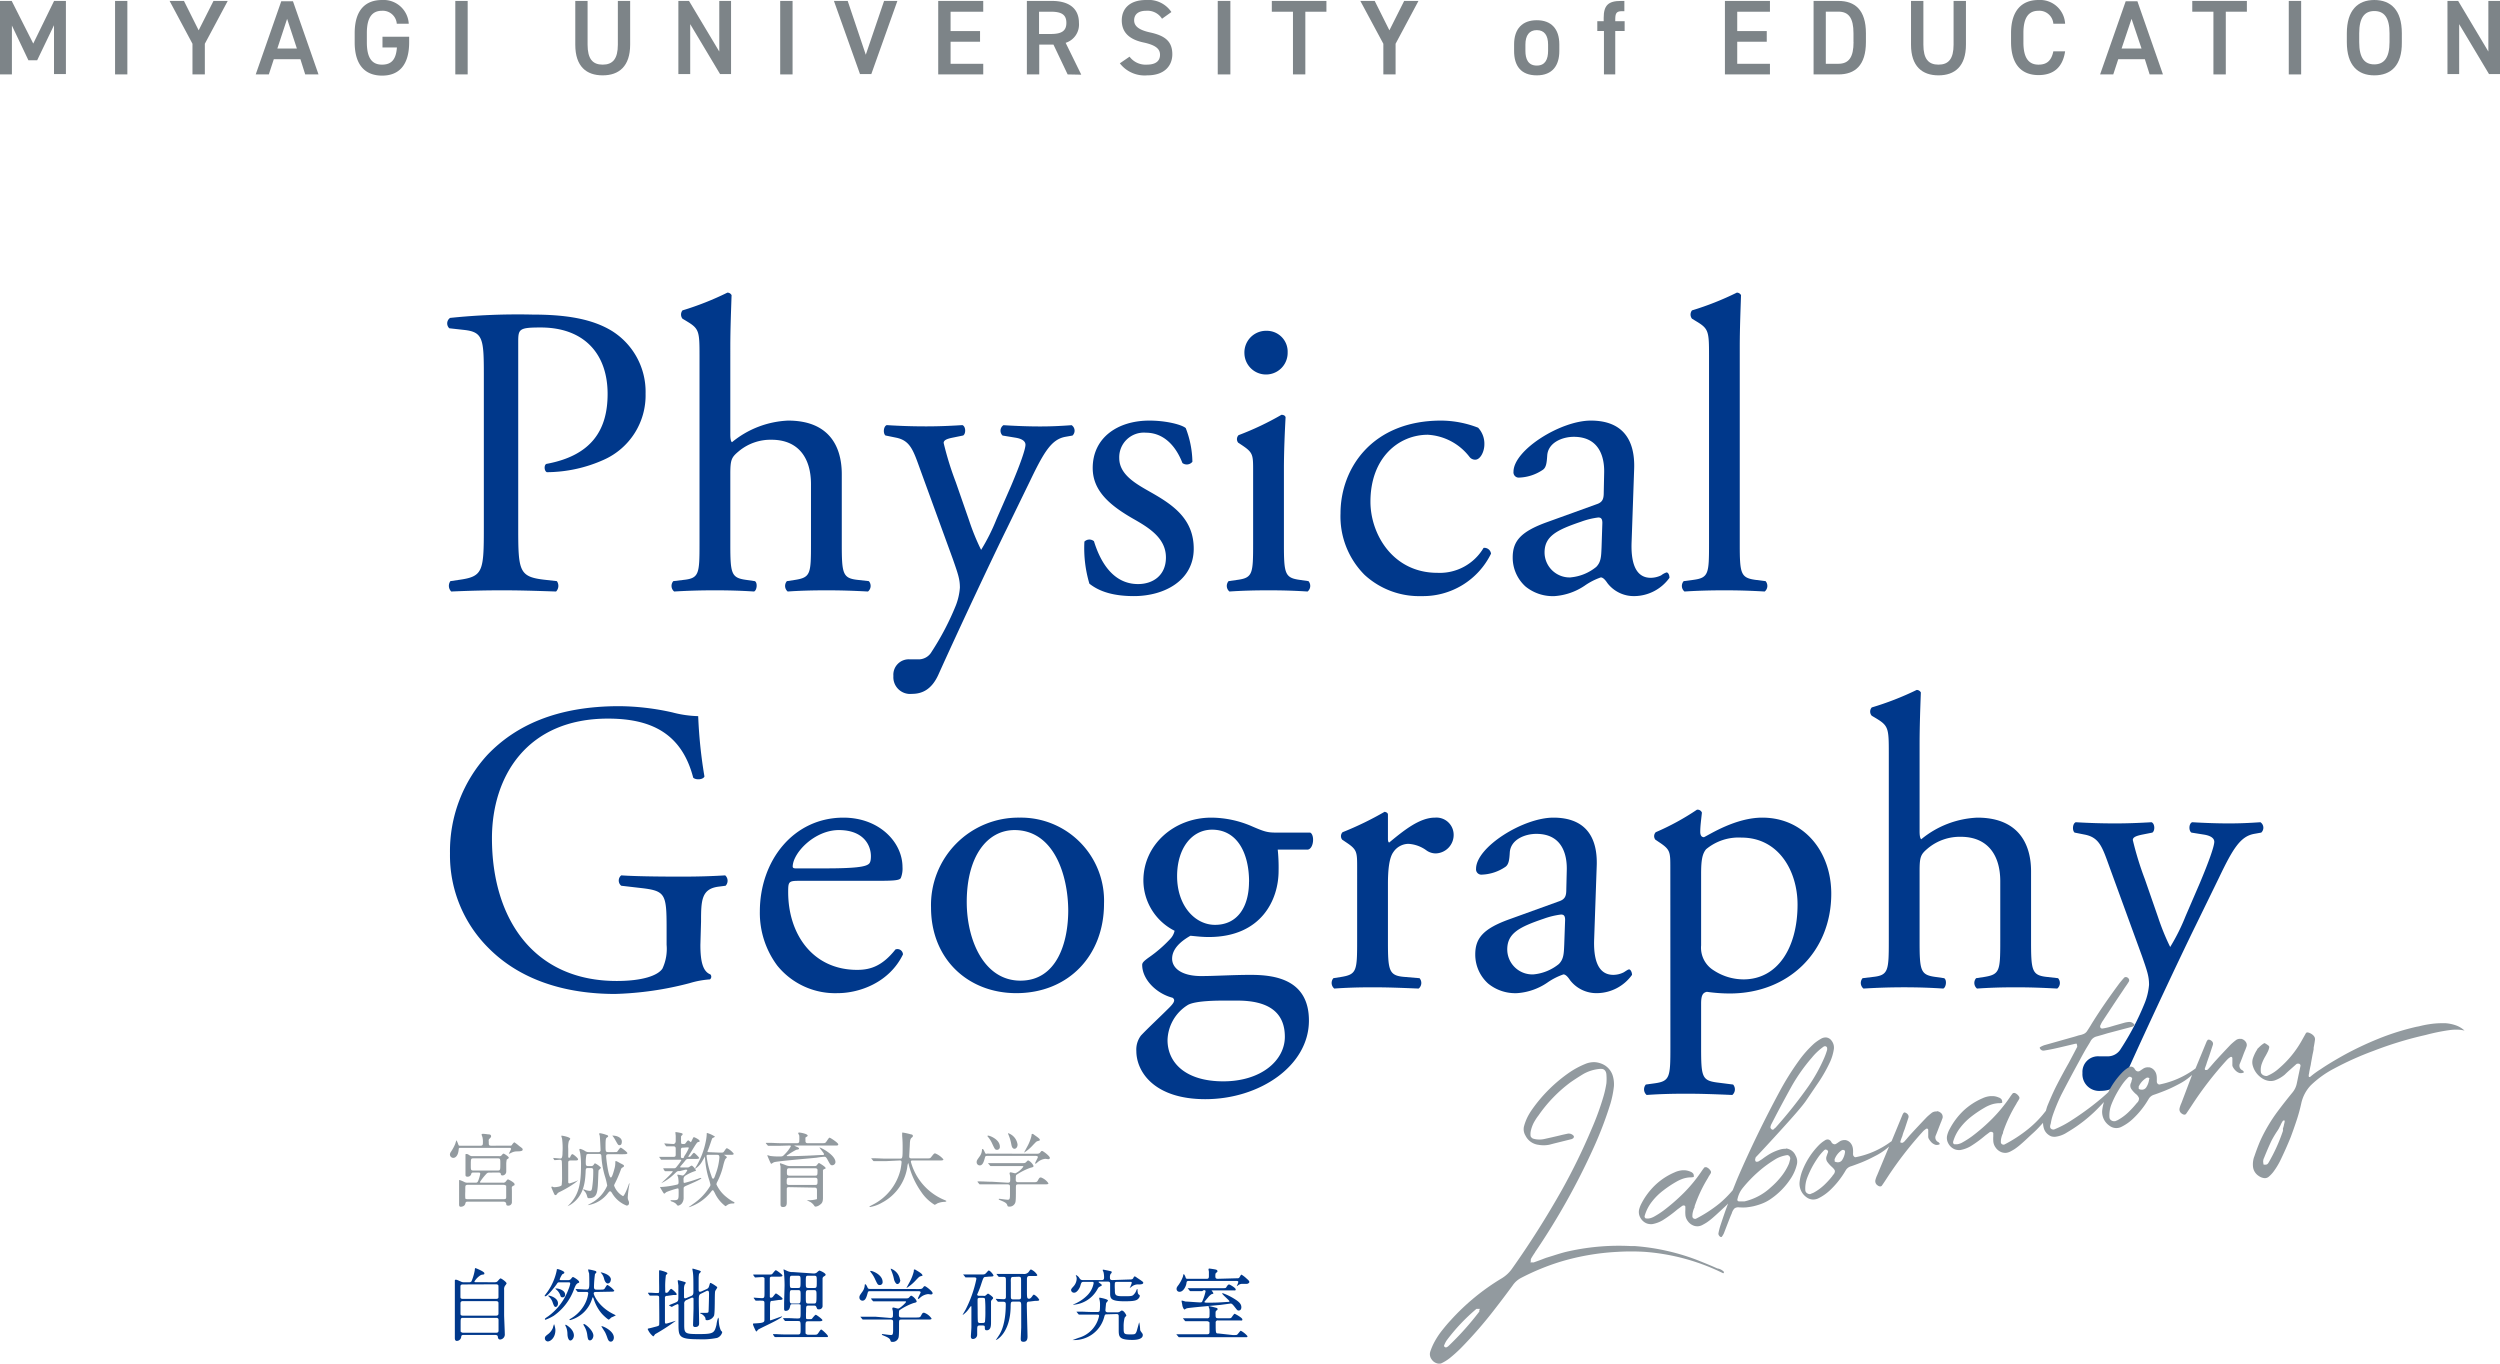 <svg xmlns="http://www.w3.org/2000/svg" viewBox="0 0 375.9 205.08"><defs><style>.cls-1{fill:#00388b;}.cls-2{fill:#7d8488;}.cls-3{fill:#929a9f;}</style></defs><title>アセット 7</title><g id="レイヤー_2" data-name="レイヤー 2"><g id="design"><path class="cls-1" d="M77.92,79.38c0,6.56.12,7.38,4.13,7.81l1.68.19a1.22,1.22,0,0,1-.12,1.56c-3.57-.12-5.63-.18-8.13-.18s-4.88.06-7.63.18a1.21,1.21,0,0,1-.13-1.56L69,87.19c3.62-.5,3.75-1.25,3.75-7.81V56.3c0-5.31-.13-6.38-2.94-6.69l-2.25-.25a1,1,0,0,1,.12-1.56,98.37,98.37,0,0,1,12.39-.5c5.19,0,9.06.68,12,2.5a10.79,10.79,0,0,1,5,9.38,10.6,10.6,0,0,1-6.26,9.94A21.14,21.14,0,0,1,82.23,71c-.44-.19-.44-1.13-.06-1.25,6.75-1.25,9.19-5.07,9.19-10.51,0-6.07-3.56-10-10.07-10-3.31,0-3.37.25-3.37,2.26Z"/><path class="cls-1" d="M105.18,53.49c0-3.69-.06-4.07-1.93-5.19l-.63-.38a1,1,0,0,1,0-1.25A44.27,44.27,0,0,0,109.37,44a.7.7,0,0,1,.63.38c-.06,1.87-.19,5-.19,7.75V65.31c0,.56.06,1.06.25,1.18a14.22,14.22,0,0,1,8.44-3.25c6,0,8.07,3.69,8.07,8.07V81.75c0,4.51.13,5.19,2.38,5.44l1.69.19a1.09,1.09,0,0,1-.13,1.56c-2.25-.12-4.06-.18-6.25-.18s-4.13.06-5.82.18a1.09,1.09,0,0,1-.12-1.56l1.25-.19c2.31-.37,2.37-.93,2.37-5.44V72.81c0-4-1.93-6.69-5.94-6.69a7.45,7.45,0,0,0-4.87,1.69c-1.13.94-1.32,1.25-1.32,3.44v10.5c0,4.51.13,5.13,2.38,5.44l1.31.19c.44.25.31,1.38-.12,1.56-1.88-.12-3.69-.18-5.88-.18s-4.13.06-6.13.18a1.09,1.09,0,0,1-.13-1.56l1.57-.19c2.31-.25,2.37-.93,2.37-5.44Z"/><path class="cls-1" d="M134.33,101.64a2.32,2.32,0,0,1,2.5-2.5H138A2.26,2.26,0,0,0,140.08,98a40.54,40.54,0,0,0,3.63-6.94,9.37,9.37,0,0,0,.62-2.69c0-1.25-.25-2-1.06-4.31l-4.88-13.39c-1.06-2.94-1.5-4.44-3.69-4.87l-1.56-.32c-.38-.31-.31-1.37.19-1.56,2,.13,3.87.19,5.94.19,1.69,0,3.44-.06,5.44-.19.5.19.56,1.25.12,1.56l-1.56.32c-.88.18-1.38.37-1.38.81a47,47,0,0,0,1.82,5.88l2,5.75a34.08,34.08,0,0,0,1.81,4.44,29.85,29.85,0,0,0,2.32-4.63L152,73.12c1.38-3.25,2.19-5.56,2.19-6.25,0-.44-.37-.88-1.5-1.06l-1.94-.32a1,1,0,0,1,.13-1.56c2,.13,3.87.19,5.5.19s3-.06,4.75-.19a1,1,0,0,1,.13,1.56l-1.07.19c-2.06.38-3.18,2.19-5.31,6.63l-3.5,7.19c-2.07,4.19-7.19,15.07-10.26,21.89-1.06,2.38-2.56,2.94-4,2.94A2.52,2.52,0,0,1,134.33,101.64Z"/><path class="cls-1" d="M178.29,64.37a14.61,14.61,0,0,1,1,5.06,1.08,1.08,0,0,1-1.5.19c-1.06-2.75-2.94-4.56-5.5-4.56a3.7,3.7,0,0,0-4,3.81c0,2.56,2.63,3.94,4.82,5.19,3.31,1.88,6.38,4,6.38,8.44,0,4.76-4.38,7.13-9,7.13-2.94,0-5.12-.62-6.69-1.87a18.77,18.77,0,0,1-.75-6.32,1.06,1.06,0,0,1,1.44-.06c1.06,3.44,3.06,6.44,6.63,6.44,2.25,0,4.19-1.31,4.19-4,0-2.88-2.5-4.44-4.82-5.76-3.62-2.06-6.19-4.25-6.19-7.69,0-4.56,3.76-7.13,8.51-7.13C175.41,63.24,177.73,63.87,178.29,64.37Z"/><path class="cls-1" d="M188.42,70.81c0-2.44,0-2.75-1.69-3.88l-.56-.37a.86.86,0,0,1,.06-1.13,43.79,43.79,0,0,0,6.45-3.06c.31,0,.56.12.62.37-.12,2.19-.25,5.19-.25,7.76V81.75c0,4.51.13,5.13,2.38,5.44l1.31.19a1.09,1.09,0,0,1-.13,1.56c-1.87-.12-3.68-.18-5.87-.18s-4.13.06-5.88.18a1.09,1.09,0,0,1-.13-1.56l1.32-.19c2.31-.31,2.37-.93,2.37-5.44ZM193.61,53a3.25,3.25,0,0,1-6.5.12,3.26,3.26,0,0,1,3.38-3.38A3.13,3.13,0,0,1,193.61,53Z"/><path class="cls-1" d="M222.25,64.31a3.52,3.52,0,0,1,.94,2.5c0,1.12-.62,2.31-1.37,2.31a1.07,1.07,0,0,1-.88-.44,8.51,8.51,0,0,0-6.25-3.31c-4.38,0-8.63,3.44-8.63,10.07,0,4.87,3.37,10.69,10.07,10.69a7.65,7.65,0,0,0,6.94-3.75,1,1,0,0,1,1.12.87,11.38,11.38,0,0,1-10.44,6.38,12.12,12.12,0,0,1-8.57-3.19,12.43,12.43,0,0,1-3.62-9.25c0-6.76,4.75-13.95,15.13-13.95A15.55,15.55,0,0,1,222.25,64.31Z"/><path class="cls-1" d="M240.08,75.81c.94-.31,1.06-.87,1.06-1.81l.06-2.88c.07-2.31-.68-5.44-4.56-5.44-1.75,0-3.88.88-4,2.82-.07,1-.13,1.75-.63,2.12a6.75,6.75,0,0,1-3.56,1.19.79.79,0,0,1-.88-.88c0-3.25,7.07-7.69,11.63-7.69s6.69,2.63,6.51,7.32l-.38,10.88c-.12,2.88.44,5.44,2.88,5.44a3.69,3.69,0,0,0,1.56-.37,2.65,2.65,0,0,1,.81-.44c.25,0,.44.37.44.81a6.57,6.57,0,0,1-5.25,2.75,5,5,0,0,1-4.07-1.94c-.25-.37-.62-.87-1-.87a9.8,9.8,0,0,0-2.44,1.25,9.23,9.23,0,0,1-4.5,1.56,6.49,6.49,0,0,1-4.38-1.44,5.85,5.85,0,0,1-1.93-4.37c0-2.44,1.18-3.88,5.19-5.32Zm-3.88,11A7.08,7.08,0,0,0,240,85.25c.75-.75.75-1.62.81-2.93l.12-3.69c0-.69-.25-.82-.62-.82a11.63,11.63,0,0,0-2.57.63c-3.69,1.25-5.5,2.19-5.5,4.63A3.77,3.77,0,0,0,236.2,86.82Z"/><path class="cls-1" d="M261.59,81.75c0,4.51.13,5.13,2.38,5.44l1.5.19a1.09,1.09,0,0,1-.13,1.56c-2.06-.12-3.87-.18-6.06-.18s-4.13.06-6,.18a1.09,1.09,0,0,1-.12-1.56l1.44-.19c2.31-.31,2.37-.93,2.37-5.44V53.49c0-3.69-.06-4.07-1.94-5.19l-.62-.38a1,1,0,0,1,0-1.25A44.27,44.27,0,0,0,261.15,44a.7.7,0,0,1,.63.38c-.06,1.87-.19,5-.19,7.75Z"/><path class="cls-1" d="M105.31,142.07c0,2.5.37,4,1.5,4.44a.51.51,0,0,1-.06.75,13.72,13.72,0,0,0-3.07.57,49.08,49.08,0,0,1-11.19,1.62c-7.44,0-14.26-2.06-19.07-6.94a19.65,19.65,0,0,1-5.76-14.19,21.43,21.43,0,0,1,5.63-14.82c4.19-4.38,10.38-7.32,19.82-7.32a37.46,37.46,0,0,1,8,.94,16.65,16.65,0,0,0,3.87.56,71.17,71.17,0,0,0,.94,9.07c-.19.5-1.31.56-1.69.18-1.75-6.75-6.44-8.88-12.82-8.88-12.13,0-17.44,8.63-17.44,18,0,12,6.19,21.45,18.76,21.45,3.87,0,6.19-.81,6.88-1.87a7,7,0,0,0,.62-3.57v-2.5c0-5.25-.19-5.63-4.06-6.06l-2.76-.32a1,1,0,0,1,0-1.56c1.82.13,5.26.19,9,.19,2.44,0,4.56-.06,6.63-.19a1.09,1.09,0,0,1,.06,1.56l-1,.13c-2.63.31-2.69,2.06-2.69,5.25Z"/><path class="cls-1" d="M120.19,132.44c-1.62,0-1.68.13-1.68,1.69,0,6.32,3.68,11.7,10.38,11.7,2.06,0,3.81-.63,5.75-3.07a.83.83,0,0,1,1.13.75c-2.07,4.25-6.57,5.82-9.82,5.82a11.19,11.19,0,0,1-9.07-4.13,13.26,13.26,0,0,1-2.63-8.13c0-7.69,5.07-14.13,12.57-14.13,5.38,0,8.88,3.69,8.88,7.44a3.79,3.79,0,0,1-.25,1.63c-.19.37-1.06.43-3.69.43Zm3.88-1.87c4.63,0,6-.25,6.51-.63.18-.12.37-.37.37-1.19,0-1.75-1.19-3.94-4.82-3.94s-6.87,3.38-6.94,5.45c0,.12,0,.31.44.31Z"/><path class="cls-1" d="M166,135.88c0,7.82-5.38,13.45-13.19,13.45-7.2,0-12.82-5.07-12.82-12.88a13.14,13.14,0,0,1,13.32-13.51A12.49,12.49,0,0,1,166,135.88Zm-13.44-11.07c-4.13,0-7.2,3.94-7.2,10.82,0,5.69,2.57,11.82,8.07,11.82s7.19-5.75,7.19-10.57C160.59,131.57,158.47,124.81,152.53,124.81Z"/><path class="cls-1" d="M197,125.19c.69.31.56,2.44-.38,2.56h-4.5a26.26,26.26,0,0,1,.13,3.19c0,4.32-2.57,9.95-10.51,9.95-1.12,0-2-.13-2.75-.19-.75.44-2.75,1.62-2.75,3.44,0,1.44,1.44,2.62,4.38,2.62,2.12,0,4.69-.18,7.44-.18,3.5,0,8.75.62,8.75,6.87,0,6.82-7.44,11.82-15.57,11.82-7.69,0-10.38-4.12-10.38-7.25a3.5,3.5,0,0,1,.69-2.31c1.06-1.13,2.81-2.75,4.25-4.19.56-.57,1.06-1.13.5-1.5-2.44-.63-4.56-2.76-4.56-4.94,0-.32.25-.57.93-1.07a19.75,19.75,0,0,0,3.32-2.87,2.49,2.49,0,0,0,.62-1.19,8.51,8.51,0,0,1-4.69-7.57c0-5.38,4.63-9.44,10.2-9.44a15.54,15.54,0,0,1,6,1.25c2,.87,2.44,1,3.81,1Zm-13.07,25.26c-2,0-4.5.13-5.38.69a6.41,6.41,0,0,0-3,5.25c0,3.38,2.69,6.2,8.38,6.2s9.26-3.13,9.26-6.7c0-3.81-2.63-5.44-7.13-5.44Zm3.88-17.88c0-4.25-1.75-7.82-5.57-7.82-3,0-5.25,2.75-5.25,7,0,4.44,2.69,7.31,5.69,7.31C186.05,139.07,187.8,136.38,187.8,132.57Z"/><path class="cls-1" d="M204.06,130.5c0-2.43,0-2.75-1.69-3.87l-.56-.38a.85.85,0,0,1,.06-1.12,48.56,48.56,0,0,0,6.32-3.07c.31.07.5.19.5.44v3.63c0,.31.06.5.18.56,2.19-1.81,4.57-3.75,6.88-3.75a2.59,2.59,0,0,1,2.82,2.5,2.78,2.78,0,0,1-2.69,2.88,2.41,2.41,0,0,1-1.38-.44,5.08,5.08,0,0,0-2.75-1,2.77,2.77,0,0,0-2.25,1.25c-.63.87-.81,2.69-.81,4.81v8.51c0,4.5.12,5.25,2.5,5.44l2.25.19a1.09,1.09,0,0,1-.13,1.56c-2.94-.12-4.75-.19-6.94-.19s-4.13.07-5.75.19a1.1,1.1,0,0,1-.13-1.56l1.19-.19c2.32-.38,2.38-.94,2.38-5.44Z"/><path class="cls-1" d="M234.45,135.51c.94-.32,1.06-.88,1.06-1.82l.07-2.87c.06-2.32-.69-5.44-4.57-5.44-1.75,0-3.88.87-4,2.81-.06,1-.13,1.75-.63,2.13a6.69,6.69,0,0,1-3.56,1.19.8.8,0,0,1-.88-.88c0-3.25,7.07-7.69,11.63-7.69s6.7,2.62,6.51,7.32l-.38,10.88c-.12,2.87.44,5.44,2.88,5.44a3.51,3.51,0,0,0,1.56-.38c.32-.19.63-.44.82-.44s.43.38.43.82a6.55,6.55,0,0,1-5.25,2.75,5,5,0,0,1-4.06-1.94c-.25-.38-.63-.88-1-.88a9.83,9.83,0,0,0-2.44,1.25,9.18,9.18,0,0,1-4.51,1.57,6.44,6.44,0,0,1-4.37-1.44,5.85,5.85,0,0,1-1.94-4.38c0-2.44,1.19-3.88,5.19-5.31Zm-3.88,11a7.07,7.07,0,0,0,3.82-1.56c.75-.75.75-1.63.81-2.94l.13-3.69c0-.69-.25-.81-.63-.81a12,12,0,0,0-2.56.62c-3.69,1.25-5.51,2.19-5.51,4.63A3.77,3.77,0,0,0,230.57,146.51Z"/><path class="cls-1" d="M251.15,130.5c0-2.43,0-2.75-1.69-3.87l-.56-.38a.85.85,0,0,1,.06-1.12,37.84,37.84,0,0,0,6.19-3.38.69.69,0,0,1,.75.44c-.12,1.12-.25,2.06-.25,2.87,0,.44.13.82.56.82.82-.38,4.76-2.94,8.76-2.94,6.31,0,10.38,5.13,10.38,11.44,0,8.69-6.38,15-15.26,15a24.42,24.42,0,0,1-3.44-.25c-.56.12-.87.44-.87,1.75v6.57c0,4.44.12,5,2.37,5.31l2.44.31a1.11,1.11,0,0,1-.12,1.57c-3-.13-4.82-.19-7-.19s-4.12.06-5.88.19a1.11,1.11,0,0,1-.12-1.57l1.31-.18c2.32-.32,2.38-.94,2.38-5.44Zm4.63,11.64a4,4,0,0,0,1.87,3.75,8.21,8.21,0,0,0,4.5,1.37c5.13,0,8.13-4.75,8.13-11.25,0-5-2.81-10.07-8.44-10.07a7.65,7.65,0,0,0-5.31,1.75c-.57.69-.75,1.63-.75,3.69Z"/><path class="cls-1" d="M284,113.18c0-3.69-.06-4.06-1.94-5.19l-.62-.37a.93.93,0,0,1,0-1.25,44.27,44.27,0,0,0,6.75-2.63.7.7,0,0,1,.63.38c-.07,1.87-.19,5-.19,7.75V125c0,.56.06,1.06.25,1.19a14.2,14.2,0,0,1,8.44-3.25c5.94,0,8.07,3.69,8.07,8.07v10.44c0,4.5.12,5.19,2.37,5.44l1.69.19a1.09,1.09,0,0,1-.12,1.56c-2.25-.12-4.07-.19-6.26-.19s-4.12.07-5.81.19a1.09,1.09,0,0,1-.13-1.56l1.25-.19c2.32-.38,2.38-.94,2.38-5.44v-8.94c0-4-1.94-6.69-5.94-6.69a7.53,7.53,0,0,0-4.88,1.68c-1.12.94-1.31,1.25-1.31,3.44v10.51c0,4.5.12,5.13,2.37,5.44l1.32.19c.44.25.31,1.37-.13,1.56-1.87-.12-3.69-.19-5.88-.19s-4.12.07-6.12.19a1.09,1.09,0,0,1-.13-1.56l1.56-.19c2.32-.25,2.38-.94,2.38-5.44Z"/><path class="cls-1" d="M313.12,161.33a2.34,2.34,0,0,1,2.51-2.5h1.18a2.27,2.27,0,0,0,2.07-1.12,40,40,0,0,0,3.62-6.94,9.43,9.43,0,0,0,.63-2.69c0-1.25-.25-2-1.06-4.32l-4.88-13.38c-1.06-2.94-1.5-4.44-3.69-4.88l-1.56-.31c-.38-.31-.32-1.38.18-1.56,2,.12,3.88.18,5.94.18,1.69,0,3.44-.06,5.44-.18.5.18.57,1.25.13,1.56l-1.56.31c-.88.19-1.38.38-1.38.81a47.48,47.48,0,0,0,1.81,5.88l2,5.76a34.68,34.68,0,0,0,1.81,4.44,30.41,30.41,0,0,0,2.31-4.63l2.13-4.94c1.37-3.25,2.19-5.57,2.19-6.25,0-.44-.38-.88-1.5-1.07l-1.94-.31c-.44-.31-.38-1.38.12-1.56,2,.12,3.88.18,5.51.18s3-.06,4.75-.18a1,1,0,0,1,.12,1.56l-1.06.19c-2.06.37-3.19,2.19-5.31,6.63l-3.51,7.19c-2.06,4.19-7.19,15.07-10.25,21.89-1.07,2.37-2.57,2.93-4,2.93A2.51,2.51,0,0,1,313.12,161.33Z"/><path class="cls-2" d="M5,6.55,8.13.14H9.91v11H8.12V3.79L5.59,9.06H4.27L1.79,3.84v7.35H0V.14H1.76Z"/><path class="cls-2" d="M19.15,11.19H17.3V.14h1.85Z"/><path class="cls-2" d="M27.66.14l2.21,4.42L32.1.14h2.14L30.8,6.58v4.61H28.94V6.58L25.5.14Z"/><path class="cls-2" d="M38.45,11.19l3.84-11h1.76l3.84,11h-2L45.17,8.9h-4l-.75,2.29ZM41.7,7.3h2.94L43.17,2.83Z"/><path class="cls-2" d="M61.52,5.52v.85c0,3.47-1.58,5-4.06,5s-4.13-1.49-4.13-5V5c0-3.55,1.66-5,4.13-5a3.79,3.79,0,0,1,4,3.57h-1.8a2.11,2.11,0,0,0-2.22-1.95c-1.48,0-2.28,1-2.28,3.34V6.37c0,2.39.8,3.35,2.28,3.35s2.11-.84,2.24-2.58H57.51V5.52Z"/><path class="cls-2" d="M70.32,11.19H68.46V.14h1.86Z"/><path class="cls-2" d="M94.75.14V6.71c0,3.26-1.68,4.62-4.13,4.62S86.5,10,86.5,6.72V.14h1.85V6.72c0,2.12.75,3,2.27,3s2.28-.88,2.28-3V.14Z"/><path class="cls-2" d="M109.92.14v11h-1.65l-4.49-7.51v7.51H102V.14h1.6l4.55,7.61V.14Z"/><path class="cls-2" d="M119.17,11.19h-1.86V.14h1.86Z"/><path class="cls-2" d="M127.46.14l2.72,8.09L132.93.14h2l-3.92,11h-1.7l-3.92-11Z"/><path class="cls-2" d="M147.84.14V1.76h-4.91V4.67h4.43V6.28h-4.43V9.59h4.91v1.6h-6.77V.14Z"/><path class="cls-2" d="M160.53,11.19,158.4,6.71h-2.14v4.48H154.4V.14h3.76c2.55,0,4.07,1.11,4.07,3.3a2.88,2.88,0,0,1-2,3l2.35,4.79ZM158,5.11c1.57,0,2.34-.42,2.34-1.67S159.6,1.76,158,1.76h-1.77V5.11Z"/><path class="cls-2" d="M174.72,2.82a2.58,2.58,0,0,0-2.39-1.2c-1.13,0-1.8.51-1.8,1.44s.83,1.47,2.37,1.81c2.22.48,3.37,1.31,3.37,3.29,0,1.65-1.1,3.17-3.76,3.17a4.7,4.7,0,0,1-4.13-1.81l1.46-1a3,3,0,0,0,2.58,1.2c1.52,0,2-.68,2-1.48s-.5-1.42-2.42-1.84c-2.13-.44-3.33-1.47-3.33-3.34,0-1.67,1.09-3.06,3.68-3.06a4.13,4.13,0,0,1,3.78,1.81Z"/><path class="cls-2" d="M185,11.19H183.1V.14H185Z"/><path class="cls-2" d="M199.44.14V1.76h-3.17v9.43h-1.86V1.76h-3.18V.14Z"/><path class="cls-2" d="M206.7.14l2.21,4.42L211.13.14h2.15l-3.44,6.44v4.61H208V6.58L204.54.14Z"/><path class="cls-2" d="M234.46,7.68c0,2.13-1,3.65-3.39,3.65s-3.41-1.44-3.41-3.65v-1c0-2.36,1.25-3.64,3.41-3.64s3.39,1.28,3.39,3.64Zm-1.69,0V6.71c0-1.4-.56-2.18-1.7-2.18s-1.71.8-1.71,2.18v.93c0,1.24.41,2.22,1.71,2.22S232.77,8.88,232.77,7.64Z"/><path class="cls-2" d="M241.13,3.19v-.5c0-1.89.69-2.55,2.61-2.55h.5V1.68h-.37c-.9,0-1,.4-1,1.33v.18h1.41V4.66h-1.41v6.53h-1.7V4.66h-1V3.19Z"/><path class="cls-2" d="M266.13.14V1.76h-4.92V4.67h4.44V6.28h-4.44V9.59h4.92v1.6h-6.77V.14Z"/><path class="cls-2" d="M272.69,11.19V.14h3.73c2.48,0,4.14,1.33,4.14,4.87V6.32c0,3.54-1.66,4.87-4.14,4.87Zm6-4.87V5c0-2.27-.7-3.25-2.28-3.25h-1.88V9.59h1.88C278,9.59,278.7,8.6,278.7,6.32Z"/><path class="cls-2" d="M295.6.14V6.71c0,3.26-1.68,4.62-4.13,4.62s-4.13-1.36-4.13-4.61V.14h1.86V6.72c0,2.12.75,3,2.27,3s2.27-.88,2.27-3V.14Z"/><path class="cls-2" d="M308.74,3.57a2.11,2.11,0,0,0-2.23-1.95c-1.47,0-2.27,1-2.27,3.34V6.37c0,2.35.8,3.35,2.27,3.35,1.27,0,1.94-.61,2.23-2h1.77c-.37,2.48-1.81,3.57-4,3.57-2.46,0-4.13-1.49-4.13-5V5c0-3.47,1.67-5,4.13-5a3.77,3.77,0,0,1,4,3.57Z"/><path class="cls-2" d="M315.77,11.19l3.85-11h1.76l3.84,11h-2L322.5,8.9h-4l-.75,2.29ZM319,7.3h3L320.5,2.83Z"/><path class="cls-2" d="M337.84.14V1.76h-3.17v9.43h-1.86V1.76h-3.18V.14Z"/><path class="cls-2" d="M346,11.19h-1.86V.14H346Z"/><path class="cls-2" d="M357,11.33c-2.47,0-4.13-1.49-4.13-5V5c0-3.47,1.66-5,4.13-5s4.14,1.49,4.14,5V6.37C361.18,9.84,359.52,11.33,357,11.33Zm-2.27-5c0,2.39.8,3.35,2.27,3.35s2.29-1,2.29-3.35V5c0-2.38-.82-3.34-2.29-3.34s-2.27,1-2.27,3.34Z"/><path class="cls-2" d="M375.9.14v11h-1.65l-4.49-7.51v7.51H368V.14h1.61l4.54,7.61V.14Z"/><path class="cls-3" d="M76.7,172.26a.37.37,0,0,0,.28-.09c0-.07.28-.41.36-.41a5.57,5.57,0,0,1,.71.54c.48.35.54.39.54.55s-.15.27-.82.27a1.87,1.87,0,0,0-.94.24c-.24.11-.27.12-.32.12h0c0-.07.33-.61.33-.73s-.13-.16-.2-.16H69.29c-.22,0-.31,0-.32.23-.1,1.28-.77,1.28-.8,1.28a.52.52,0,0,1-.52-.5.75.75,0,0,1,.15-.41,6.62,6.62,0,0,0,.67-1.25c0-.07.16-.49.17-.49s.2.41.27.63.17.19.33.19h3c.37,0,.37-.19.37-.52a2.8,2.8,0,0,0-.06-.72c0-.06-.14-.37-.14-.44s.13-.11.19-.11a6.94,6.94,0,0,1,.77.08c.34,0,.47.08.47.3,0,.07,0,.12-.21.33s-.14.2-.14.57,0,.51.38.51Zm-3.09,4.05c-.28,0-.37.05-.59.31a8.58,8.58,0,0,0-.86,1.11c0,.1.11.1.19.1h3.27a.49.49,0,0,0,.37-.11c.06-.05.29-.39.38-.39s1,.47,1,.72-.06.14-.27.29-.13.17-.13.82c0,.24,0,1.41,0,1.55a.52.52,0,0,1-.55.57c-.29,0-.29-.12-.31-.32s-.27-.28-.39-.28H70.35c-.31,0-.33.08-.38.28-.1.49-.68.49-.69.49-.25,0-.25-.24-.25-.33a2.81,2.81,0,0,1,0-.29c0-.31,0-1,0-1.35,0-.13,0-.91,0-1.4,0-.08,0-.46,0-.55s0-.1.09-.1a5.27,5.27,0,0,1,.75.32.94.94,0,0,0,.46.08h1.14c.2,0,.33,0,.45-.33a6.21,6.21,0,0,0,.29-1c0-.2-.15-.2-.28-.2h-.74c-.1,0-.29,0-.33.2a.54.54,0,0,1-.55.43c-.32,0-.32-.17-.32-.32s0-.73,0-.88,0-1.27,0-1.5c0-.07,0-.46,0-.55s0-.17.11-.17.21,0,.48.19a.68.68,0,0,0,.47.14h4a.4.4,0,0,0,.41-.18c.13-.15.2-.2.27-.2s.77.45.77.6-.27.24-.3.29-.08.47-.08.62,0,1,0,1.2a.58.58,0,0,1-.57.57.22.22,0,0,1-.25-.19c0-.14-.08-.25-.35-.25Zm2.08,4c.11,0,.26,0,.35-.07s.07-.17.07-.93c0-.16,0-.94,0-1s-.26-.16-.38-.16H70.37a.48.48,0,0,0-.33.08c-.08.09-.08.16-.08.92a8.12,8.12,0,0,0,0,1c0,.16.24.16.37.16ZM74.85,176c.38,0,.38-.11.38-1.05,0-.66,0-.78-.38-.78H71.17c-.38,0-.38.11-.38,1.05,0,.65,0,.78.38.78Z"/><path class="cls-3" d="M83.21,174.18l-.06-.07s0,0,0,0c.18,0,1,.08,1.14.08s.29-.09.29-.92a11.14,11.14,0,0,0-.06-2c0-.07-.12-.41-.12-.45s0-.06.09-.06,1.25.21,1.25.47c0,.07-.19.3-.21.35a3.38,3.38,0,0,0-.09,1.12c0,.18,0,1,0,1.17s0,.2.14.2.12,0,.17-.14c.14-.3.22-.39.33-.39s.84.58.84.77-.23.18-.66.18h-.41c-.18,0-.41,0-.41.3s0,2.94,0,3a.19.19,0,0,0,.2.15,8.31,8.31,0,0,0,1.3-.48s0,0,0,0-.38.32-.45.38a16.06,16.06,0,0,1-2.42,1.42.83.83,0,0,0-.34.31.32.32,0,0,1-.21.13c-.12,0-.15-.07-.37-.57,0,0-.25-.58-.25-.61a.12.12,0,0,1,.11-.11l.24.09a.5.5,0,0,0,.2,0c.22,0,.88-.09,1-.3a8.73,8.73,0,0,0,.06-1.31c0-.3,0-2.24-.05-2.36a.3.3,0,0,0-.28-.15l-.77.06s-.07,0-.11-.08Zm5.27-.67a.39.39,0,0,0-.3.1,5.63,5.63,0,0,0-.1,1.3c0,.29.06.42.34.42h.42a.42.42,0,0,0,.43-.2c.13-.18.14-.21.2-.21a2.81,2.81,0,0,1,.89.65c0,.09-.31.33-.35.4s-.09,2-.12,2.33c-.09,1-.16,1.86-1.31,1.86-.22,0-.22,0-.35-.45a1.54,1.54,0,0,0-.47-.72c0-.05-.06-.06-.06-.09s0-.06.08-.06.33.12.39.13a2.36,2.36,0,0,0,.52.09c.25,0,.28-.17.33-.39A16.51,16.51,0,0,0,89.2,176c0-.28-.08-.37-.37-.37h-.42c-.34,0-.34.08-.36.69-.08,1.51-.3,3.52-2.19,4.77a4,4,0,0,1-.52.28.05.05,0,0,1,0,0s.35-.35.41-.42c1.22-1.35,1.61-2.85,1.61-5.66a10.79,10.79,0,0,0-.11-1.82c0-.09-.14-.56-.14-.61a.12.12,0,0,1,.12-.12,2.57,2.57,0,0,1,.79.36.92.92,0,0,0,.51.13H90a.28.28,0,0,0,.3-.32c0-.19-.09-2-.12-2.13s-.09-.25-.09-.28,0-.11.15-.11a4.72,4.72,0,0,1,.87.23c.21.06.33.11.33.23s-.11.12-.21.21-.18.13-.18,1.1,0,1.07.4,1.07h.67c.6,0,.64,0,.71-.09s.39-.58.5-.58,1,.67,1,.82-.24.17-.65.17H91.52c-.2,0-.38,0-.38.3s.33,3.2.71,3.2c.2,0,.45-1,.53-1.29a3.26,3.26,0,0,0,.14-1c0-.13,0-.18.1-.18s.57.28.64.32c.5.25.56.29.56.4s0,.11-.26.27a.48.48,0,0,0-.21.3,18.09,18.09,0,0,1-.9,2.09.68.68,0,0,0-.11.32,3,3,0,0,0,1.33,1.57c.21,0,.73-1.34.84-1.67,0-.06.1-.27.14-.27s0,0,0,.06-.07.43-.08.49a15,15,0,0,0-.18,1.57,1.15,1.15,0,0,0,.13.55.74.74,0,0,1,.06.28c0,.19-.06.41-.37.41A4.4,4.4,0,0,1,92,179.35c-.09-.13-.16-.22-.26-.22s-.12,0-.4.36a4.68,4.68,0,0,1-2.47,1.62,3.72,3.72,0,0,1-.43.09.06.06,0,0,1-.06,0,5.26,5.26,0,0,1,.52-.3,5.41,5.41,0,0,0,2.4-2.63A9.5,9.5,0,0,0,91,177a13,13,0,0,1-.57-3.11c0-.33-.13-.39-.37-.39Zm4.64-1.32c-.17,0-.22-.09-.63-.82a4,4,0,0,0-.32-.49c-.07-.08-.1-.11-.1-.13s0,0,.05,0c.75,0,1.38.37,1.38.88S93.29,172.19,93.12,172.19Z"/><path class="cls-3" d="M102.23,176.08c-.38,0-.38,0-.74.34a7.91,7.91,0,0,1-2.07,1.49s0,0,0,0,1.71-1.56,1.71-1.73-.09-.08-.13-.08c-.22,0-.48,0-.71,0l-.27,0s-.06,0-.1-.07l-.18-.28s0-.06,0-.09l0,0,.35,0,1.18,0c.28,0,.31,0,.63-.43a4.38,4.38,0,0,0,.54-.77c0-.08-.09-.08-.16-.08H100.9c-.22,0-.92,0-1.26,0l-.21,0s-.06,0-.08-.08l-.2-.28-.05-.07s0,0,0,0l.36,0c.39,0,1.07,0,1.44,0h.33c.35,0,.37-.12.37-.41v-.84c0-.33-.21-.34-.39-.34s-.66,0-.88,0l-.15,0s0,0-.08-.09l-.2-.28,0-.07s0,0,0,0,1.14.09,1.36.09.34-.25.34-.41,0-.52,0-.81c0-.09-.05-.43-.05-.5s.05-.07.08-.07a6.87,6.87,0,0,1,.72.13c.2.05.29.07.29.19s-.21.25-.23.29a8.93,8.93,0,0,0,0,.92c0,.26.07.26.39.26.16,0,.2,0,.36-.22s.25-.32.33-.32.33.26.39.26.34-.75.44-.75.87.37.87.57-.07.13-.2.16-.22.1-.77,1l-.73,1.18c0,.06.06.06.09.06a.39.39,0,0,0,.36-.21c.3-.37.33-.4.42-.4s.77.68.77.78-.23.14-.53.14h-1.12c-.26,0-.29.05-.63.48l-.52.61a.27.27,0,0,0-.06.12c0,.07.08.07.21.07h.81a.51.51,0,0,0,.37-.09,1.79,1.79,0,0,1,.32-.19c.2,0,.65.61.65.72s-.05.09-.14.11a6.42,6.42,0,0,0-1.35.63.63.63,0,0,0-.36.68c0,.41,0,.46.15.46a22.06,22.06,0,0,0,2.11-.65,1.25,1.25,0,0,1,.33-.1s.08,0,.08.06-.3.27-2,1c-.6.26-.66.28-.66.57s0,1.12,0,1.3a1.38,1.38,0,0,1-.28.92,1,1,0,0,1-.57.33c-.07,0-.27-.27-.32-.31a1.72,1.72,0,0,0-.62-.32s-.18-.06-.18-.13.12-.07.18-.07l.37,0c.67,0,.67-.17.67-1.17,0-.54,0-.6-.16-.6a13.5,13.5,0,0,0-1.69.55s-.26.24-.33.24-.62-.95-.62-1,0,0,.1,0a13.44,13.44,0,0,0,2.31-.33c.33-.06.38-.11.38-.44a3.81,3.81,0,0,0-.07-.68c0-.06-.12-.29-.12-.34s0-.07.09-.07.64.13.72.13c.25,0,.69-.73.69-.79s-.07-.09-.27-.09Zm.53-3.52c-.23,0-.38,0-.38.35v1c0,.07,0,.22.24.22s.12,0,.31-.35a6,6,0,0,0,.64-1.17c0-.09-.1-.09-.28-.09Zm5.49.75c.46,0,.5,0,.64-.21.28-.4.3-.45.43-.45a2.71,2.71,0,0,1,1,.82c0,.17-.2.17-.52.17H109c-.11,0-.14,0-.14,0s0,0,.18.12.26.21.26.24-.17.21-.21.25-.15.25-.32.9a10.67,10.67,0,0,1-.89,2.49,1.1,1.1,0,0,0-.16.44,5.22,5.22,0,0,0,1.53,1.93,6.33,6.33,0,0,0,1,.68c.06,0,.19.09.19.17s-.15.1-.23.1a1.42,1.42,0,0,0-.64.11c-.09,0-.41.29-.49.29a5.18,5.18,0,0,1-1.61-2c-.2-.36-.21-.39-.3-.39s-.08,0-.34.33a7,7,0,0,1-3.17,2.2s-.11,0-.11,0,.56-.39.66-.47a8.58,8.58,0,0,0,2.29-2.27c.28-.42.32-.47.32-.62a7.13,7.13,0,0,0-.28-1A14,14,0,0,1,106,174s0-.11,0-.11-.42.72-.5.86a3.05,3.05,0,0,1-1,1,.06.06,0,0,1,0-.06s.27-.44.32-.53a12.06,12.06,0,0,0,1.3-3.52,7.08,7.08,0,0,0,.14-1c0-.25,0-.28.08-.28a4.25,4.25,0,0,1,1.16.54c0,.07-.38.21-.42.28s-.48,1.42-.59,1.67-.11.26-.11.31.06.08.2.08Zm-1.75.33c-.17,0-.26,0-.26.2a13,13,0,0,0,.7,2.89c.11.34.15.5.3.5s.28-.46.35-.66a9.12,9.12,0,0,0,.58-2.53c0-.36-.12-.4-.36-.4Z"/><path class="cls-3" d="M117.31,172.28c-1.07,0-1.43,0-1.54,0l-.25,0s-.08,0-.11-.08l-.25-.28s0-.06,0-.08,0,0,0,0l.54,0c.6,0,1.1.05,1.67.05h2.47c.34,0,.34-.22.34-.36a6.62,6.62,0,0,0,0-.77c0-.06-.16-.3-.16-.36s0-.11.17-.11,1.25.19,1.25.47c0,.07-.06.1-.22.2s-.11.06-.11.6c0,.17.05.33.34.33h2c.52,0,.57,0,.7-.11s.45-.72.58-.72,1.31.78,1.31,1-.23.18-.65.18h-5.86c-.1,0-.12,0-.12,0a2.09,2.09,0,0,0,.37.19c.33.14.36.19.36.27s-.05.13-.41.18a11,11,0,0,0-1.16.69s-.28.16-.28.2.08.07.11.07c1.89,0,4-.12,4.92-.17.53,0,.58,0,.58-.14s-.68-.91-.68-1a0,0,0,0,1,0,0c.2,0,2.4,1.13,2.4,2.21a.5.5,0,0,1-.48.47c-.26,0-.3-.08-.74-.89-.21-.39-.33-.39-.46-.39a11.08,11.08,0,0,0-1.14.14c-1,.11-5.74.5-6.37.67-.09,0-.41.25-.48.25s-.57-1.22-.57-1.23,0-.07,0-.07a4.43,4.43,0,0,1,.43.12,9.73,9.73,0,0,0,1.31.08c.52,0,.56,0,.88-.34a5.32,5.32,0,0,0,.91-1.19c0-.12-.11-.12-.19-.12Zm1.35,6.22c-.19,0-.33,0-.36.24,0,0,0,1.33,0,2,0,.32,0,.75-.57.75-.37,0-.37-.27-.37-.42s0-.72,0-.84c0-.93,0-3.43,0-4.45v-.38c0-.06-.09-.34-.09-.4s0-.09.07-.09a7.55,7.55,0,0,1,.82.29,1.54,1.54,0,0,0,.66.13h3.65a.42.42,0,0,0,.33-.1s.26-.36.33-.36,1,.57,1,.74,0,.08-.23.19a.26.26,0,0,0-.16.29v4c0,.61-.13.84-.46,1.06a1.31,1.31,0,0,1-.63.28.23.23,0,0,1-.21-.12,1.84,1.84,0,0,0-.6-.58l-.54-.27s.1,0,.16,0a4.22,4.22,0,0,0,1.38-.16s0-1.21,0-1.3c0-.37-.1-.43-.4-.43Zm3.86-.33c.4,0,.4-.12.4-.64,0-.26,0-.45-.4-.45H118.7c-.41,0-.41.15-.41.65,0,.28,0,.44.4.44Zm-3.82-2.51c-.38,0-.38.13-.38.65,0,.27,0,.46.38.46h3.84c.38,0,.38-.08.38-.85,0-.26-.28-.26-.38-.26Z"/><path class="cls-3" d="M133.19,174.59c-1.08,0-1.42,0-1.54,0l-.26,0s-.07,0-.11-.07l-.23-.28c-.05-.06-.06-.06-.06-.08s0,0,0,0l.54,0c.59,0,1.09.05,1.67.05h2.11c.38,0,.41,0,.41-1.72,0-.3,0-.94-.07-1.69,0-.07,0-.35,0-.41s0-.1.08-.1a9.67,9.67,0,0,1,1.26.28c.16,0,.27.1.27.22s-.06.17-.19.28-.23.26-.26.83c0,.32-.1,1.73-.1,2s.22.28.42.28h2.11c.56,0,.62,0,.78-.21.39-.5.44-.55.59-.55a3.16,3.16,0,0,1,1.24.9c0,.17-.24.17-.65.17h-3.89c-.27,0-.35,0-.35.2a8.66,8.66,0,0,0,5,5.72c.33.14.33.14.33.19s-.06.09-.25.11a3,3,0,0,0-1.1.23,2.24,2.24,0,0,1-.4.22,6.44,6.44,0,0,1-2-1.91,12.21,12.21,0,0,1-1.9-4.13.83.83,0,0,0-.09-.25s0,0-.09.29a7.26,7.26,0,0,1-3.84,5.67,5.32,5.32,0,0,1-1.82.66s-.07,0-.07-.05.27-.19.39-.25a8,8,0,0,0,4.25-5.2,9,9,0,0,0,.19-1.23c0-.27-.13-.27-.33-.27Z"/><path class="cls-3" d="M155.63,173.48c.47,0,.62,0,.78-.2s.16-.22.29-.22,1.16.76,1.16,1.05c0,.13-.16.19-.24.19l-.43-.06a2.07,2.07,0,0,0-1.28.61c-.1.07-.16.12-.22.12a.05.05,0,0,1-.05-.05c0-.13.42-.84.42-.95s-.16-.17-.33-.17h-7.24c-.22,0-.33,0-.39.24-.16.57-.31,1.19-.79,1.19a.47.47,0,0,1-.46-.48c0-.25.07-.34.44-.86a1.8,1.8,0,0,0,.36-1s0-.13.1-.13.2.22.34.53.23.17.35.17Zm-4.11,4.35c.14,0,.37,0,.37-.32a5.3,5.3,0,0,0,0-.57c0-.19-.09-.43-.09-.48s0-.19.14-.19.62.15.73.15a3.08,3.08,0,0,0,1.2-1c0-.09-.07-.09-.24-.09h-2.86c-.3,0-1.13,0-1.54,0l-.27,0s-.06,0-.1-.07l-.24-.28c-.05-.06-.05-.06-.05-.09s0,0,0,0l.53,0c.36,0,1,0,1.69,0h2.75c.55,0,.6,0,.79-.2s.19-.2.3-.2a1.73,1.73,0,0,1,.77.81c0,.18-.11.2-.48.29a9.51,9.51,0,0,0-2,1c-.16.09-.19.11-.19.84,0,.33.27.33.4.33h2.11c.5,0,.67,0,.78-.21.23-.41.27-.51.5-.51a2.3,2.3,0,0,1,1.12.88c0,.16-.24.16-.65.16h-3.89c-.35,0-.35.09-.35.71,0,.92,0,1.59-.06,1.92a.9.9,0,0,1-1,.71c-.17,0-.19-.07-.24-.22-.09-.33-.47-.49-1-.71-.15-.06-.28-.11-.28-.18s.07-.06.11-.06,1,.14,1.22.14.35,0,.36-.62c0-.27,0-1.13,0-1.32s0-.37-.38-.37h-2.34c-.3,0-1.13,0-1.55,0l-.26,0s-.06,0-.11-.08l-.23-.28c0-.06,0-.06,0-.08s0,0,0,0l.53,0c.36,0,1,.05,1.69.05Zm-2.94-7.08c.24,0,1.76.57,1.76,1.67a.43.43,0,0,1-.41.47c-.31,0-.35-.1-.72-.88a4.25,4.25,0,0,0-.71-1.13s-.05-.08,0-.11S148.55,170.75,148.58,170.75ZM153,172.1c0,.37-.22.63-.45.63-.38,0-.45-.47-.5-.72a6.59,6.59,0,0,0-.41-1.38s-.1-.21-.06-.25A2.1,2.1,0,0,1,153,172.1Zm3.35-.73c0,.11,0,.12-.27.19s-.27.11-.74.59A6.44,6.44,0,0,1,154,173.3a.05.05,0,0,1,0-.05l.48-.89a6.52,6.52,0,0,0,.62-1.6c0-.23.05-.27.12-.27a.48.48,0,0,1,.23.1C155.7,170.79,156.35,171.18,156.35,171.37Z"/><path class="cls-1" d="M74.25,192.8c.24,0,.41,0,.55-.14s.36-.44.47-.44.9.53.9.76a1.46,1.46,0,0,1-.23.34.92.92,0,0,0-.14.6c0,1.22,0,2.54,0,3.77,0,.4.1,2.42.1,2.87a.76.76,0,0,1-.69.85c-.31,0-.34-.27-.36-.45s-.22-.24-.39-.24H69.78c-.27,0-.41,0-.44.33a.67.67,0,0,1-.65.57c-.3,0-.3-.32-.3-.46,0-.55,0-3.25,0-3.86,0-.32,0-3.89,0-4.08,0-.35,0-.55,0-.64s0-.16.13-.16.17,0,.76.27a.91.91,0,0,0,.5.11h.71a.48.48,0,0,0,.4-.13,7.74,7.74,0,0,0,.5-1.69c0-.27.06-.31.1-.31s1.34.52,1.34.77-.07.15-.5.26a2.8,2.8,0,0,0-1,1c0,.09.07.09.24.09Zm-4.66,2.84a.3.3,0,0,0-.35.32v1.6c0,.26.27.26.37.26h5c.29,0,.34-.19.34-.3v-1.6c0-.28-.27-.28-.38-.28Zm0-2.51c-.25,0-.36.09-.36.3V195c0,.11,0,.3.35.3h5c.1,0,.37,0,.37-.25v-1.64c0-.1,0-.3-.37-.3Zm5,7.26c.25,0,.37-.08.37-.32v-1.62c0-.16-.08-.3-.34-.3h-5c-.36,0-.36.13-.36.77,0,.06,0,1.2,0,1.27s.2.2.35.2Z"/><path class="cls-1" d="M85.42,192.48a.52.52,0,0,0,.43-.18c.21-.27.22-.28.32-.28s.91.51.91.72,0,.12-.13.16c-.31.15-.41.37-.61.86a8.39,8.39,0,0,1-3.08,4.08,7,7,0,0,1-1.24.6.09.09,0,0,1-.09-.09c0-.07,0-.11.48-.42a8.75,8.75,0,0,0,3.08-4.11,3.62,3.62,0,0,0,.25-.82c0-.19-.12-.19-.32-.19h-1.3c-.22,0-.25,0-.48.37-.39.52-1.32,1.73-1.66,1.73,0,0-.09,0-.09-.06s.35-.5.42-.6a8.61,8.61,0,0,0,1.4-3.23c0-.11,0-.2.14-.2s1,.32,1,.5-.07.15-.31.29a3.44,3.44,0,0,0-.39.76c0,.11.12.11.18.11ZM83.51,200c0,1.12-.72,1.7-1.15,1.7a.46.46,0,0,1-.43-.47c0-.27.12-.35.53-.67a2.33,2.33,0,0,0,.68-.91c0-.09.15-.53.17-.54S83.51,199.66,83.51,200Zm-1-5.2c.15,0,1.39.32,1.39,1.17,0,.33-.18.54-.35.54s-.26-.12-.45-.67a2.05,2.05,0,0,0-.59-.9s-.1-.08-.1-.09S82.49,194.81,82.53,194.81Zm1.11-1.07c.38,0,1.35.27,1.35.92a.37.37,0,0,1-.37.42c-.26,0-.3-.12-.37-.35a2,2,0,0,0-.44-.69s-.3-.25-.3-.27A.31.31,0,0,1,83.64,193.74Zm1.43,5.45c.07,0,1.24.67,1.24,1.62,0,.38-.27.76-.53.76s-.43-.46-.44-1a3.08,3.08,0,0,0-.15-.9l-.18-.39S85,199.19,85.07,199.19Zm4.59-4.92c-.17,0-.37,0-.37.22s.66,1.88,2.76,3c.17.09.56.28.56.3a6,6,0,0,1-.61.29c-.07,0-.37.35-.45.35s-.7-.49-1.13-1a6.34,6.34,0,0,1-1.15-2.18c-.07-.15-.07-.16-.11-.16s-.07,0-.08.09a4.76,4.76,0,0,1-3.33,3.32c-.07,0-.1,0-.1-.06s0-.05.21-.18a5.54,5.54,0,0,0,1.86-1.78,4.88,4.88,0,0,0,.75-2c0-.21-.17-.21-.28-.21l-.9,0-.36,0s-.06,0-.11-.08l-.23-.28c0-.06,0-.06,0-.08s0,0,0,0c.23,0,1.36.07,1.61.07s.43,0,.43-.84c0-.18,0-1.6-.05-1.66s-.12-.39-.12-.46a.05.05,0,0,1,.06-.06,7.56,7.56,0,0,1,1,.22c.06,0,.18.1.18.19s-.2.25-.22.3a16.79,16.79,0,0,0-.15,1.92c0,.41.21.41.42.41h.45c.51,0,.65,0,.77-.21.27-.44.3-.49.41-.49a3.85,3.85,0,0,1,1,.84c0,.17-.24.17-.66.17Zm-1.86,4.81c.25,0,1.44,1,1.44,1.75,0,.35-.23.72-.51.72s-.32-.23-.4-.75a3.28,3.28,0,0,0-.5-1.44.58.58,0,0,1-.09-.25S87.79,199.08,87.8,199.08Zm4.06-6.66c0,.28-.17.57-.45.57s-.47-.35-.56-.72a2,2,0,0,0-.29-.66c-.2-.24-.22-.27-.21-.29S91.86,191.59,91.86,192.42Zm-1.33,7c.19,0,1.79.7,1.79,1.71,0,.25-.14.61-.46.61s-.43-.31-.56-.69a6.61,6.61,0,0,0-.31-.74l-.55-.87S90.51,199.39,90.53,199.39Z"/><path class="cls-1" d="M100.31,194.85a.31.31,0,0,0-.33.18c0,.09,0,2.71,0,2.94s0,.64,0,.76,0,.29.17.29,1.35-.41,1.39-.41.06,0,.06,0a31.65,31.65,0,0,1-3.1,2s-.21.33-.28.33a2.71,2.71,0,0,1-.83-1.09c0-.08.13-.11.21-.12s.56-.13.68-.17c.7-.17.78-.21.83-.34s0-3.44,0-4c0-.28,0-.41-.33-.41-.06,0-.47,0-.72,0l-.31,0s-.06,0-.1-.07l-.21-.29s0-.06,0-.08,0,0,0,0l.26,0c.24,0,.79.05,1.07.05s.3,0,.33-.18,0-1.46,0-1.7,0-1,0-1.16,0-.23,0-.28a.09.09,0,0,1,.1-.1c.13,0,1.15.28,1.15.44s-.2.23-.22.28a12,12,0,0,0-.11,2c0,.6,0,.67.15.67s.25-.05.38-.23.28-.37.37-.37.82.62.82.79-.05.14-.52.14Zm5.2-.38c-.44.19-.44.29-.44,1.24,0,.52.05,2.79.05,3.25,0,.18,0,.57-.61.57-.3,0-.3-.23-.3-.34s.07-2.11.07-2.51,0-.92,0-1.28c0-.14,0-.28-.14-.28l-.14,0-.75.34a.55.55,0,0,0-.37.61c0,2.73,0,2.79,0,3.08,0,1.38.1,1.44,2.26,1.44s2.28-.17,2.59-1.39a4.77,4.77,0,0,1,.25-1.09s.1.14.1.32a3.78,3.78,0,0,0,.31,1.62c.18.19.2.21.2.28a1.23,1.23,0,0,1-.77.84,11.08,11.08,0,0,1-2.8.2c-2.88,0-3-.4-3-2.12,0-.47,0-2.5,0-2.92,0-.08,0-.24-.15-.24a4.83,4.83,0,0,0-.82.4l-.1,0-.3-.17s-.07-.05-.07-.07l.9-.36c.52-.21.52-.29.52-1,0-.2,0-.74,0-1.55,0-.12-.09-.63-.09-.73s0-.12.06-.12.76.19.79.21c.24.06.35.09.35.21a2.33,2.33,0,0,1-.17.26,1.94,1.94,0,0,0-.09.77c0,.15,0,.82,0,1s0,.28.2.28l.19-.06.74-.32c.26-.12.28-.34.28-.61,0-1.73,0-2.31-.07-2.88,0-.07-.08-.42-.08-.49s0-.11.06-.11.81.23.92.26.29.12.29.19-.27.31-.28.37a5.12,5.12,0,0,0-.05.84v1.48c0,.13,0,.34.18.34a.53.53,0,0,0,.25-.06l.74-.33c.31-.14.34-.25.44-.59s.1-.35.2-.35a4.18,4.18,0,0,1,.52.29c.41.28.46.31.46.4s-.3.47-.31.57c-.1.48,0,3.16-.17,3.67a1.24,1.24,0,0,1-1,.68c-.28,0-.28-.1-.29-.29s-.42-.61-.65-.67c0,0-.12,0-.12-.09s0-.06,0-.06l.84,0c.34,0,.38-.06.4-.22s.07-2.22.07-2.54,0-.57-.24-.57a.48.48,0,0,0-.18.06Z"/><path class="cls-1" d="M116.16,195.6c-.36,0-.38,0-.38,1.36,0,.07,0,1.23,0,1.43s0,.12.11.12,1.56-.58,1.71-.58a0,0,0,0,1,0,0c0,.32-3.4,1.81-3.61,2-.05.05-.23.28-.28.28s-.49-.94-.49-1.09,0-.11.56-.15c1.16-.07,1.16-.21,1.16-.61V196c0-.28,0-.43-.38-.43a5.9,5.9,0,0,0-.61,0l-.3,0s-.06,0-.1-.09l-.21-.28a.13.13,0,0,1,0-.09s0,0,0,0,1,.08,1.22.08c.39,0,.39-.15.39-.81,0-.32,0-2,0-2.15s-.2-.21-.37-.21l-1,.06a.1.1,0,0,1-.11-.07l-.21-.28c0-.05,0-.06,0-.09s0,0,0,0l.5,0c.51,0,1,0,1.5,0h.23c.46,0,.51,0,.61-.08s.43-.57.55-.57,1,.65,1,.8-.22.17-.58.17h-1a.3.3,0,0,0-.32.17c0,.11,0,1.25,0,1.48v1.31c0,.06,0,.21.17.21a.43.43,0,0,0,.28-.13c.07-.07.38-.52.47-.52s1,.65,1,.8-.21.18-.55.18Zm6.15-4.12a.73.73,0,0,0,.54-.17,1.3,1.3,0,0,1,.35-.27c.09,0,.94.37.94.62,0,.1-.06.14-.25.26a.39.39,0,0,0-.21.38c0,.14,0,1.27,0,1.83,0,.34,0,1.85,0,2.16a.51.51,0,0,1-.57.58c-.21,0-.22,0-.38-.39-.08-.17-.22-.17-.37-.17h-.79c-.37,0-.37.1-.37.93a8.62,8.62,0,0,0,0,1c.05.11.15.11.43.11s.42,0,.48-.09.44-.57.55-.57,1,.66,1,.8-.22.18-.6.18h-1.57c-.37,0-.37.15-.37.8,0,.83,0,.93,0,1s.21.22.36.22h.82c.55,0,.57,0,.8-.34s.29-.44.39-.44,1,.82,1,1-.06.13-.57.13h-5.74c-.31,0-.87,0-1.31,0a1.86,1.86,0,0,1-.33,0s-.06,0-.1-.07l-.2-.28a.14.14,0,0,1,0-.09s0,0,0,0l.48,0c.82.05,1.2.05,1.52.05H120c.38,0,.38-.18.38-.87,0-1.08,0-1.15-.39-1.15h-.29c-.55,0-1.1,0-1.39,0l-.24,0s-.06,0-.09-.08l-.22-.28c0-.06,0-.06,0-.08s0,0,0,0l.49,0c.73,0,1.12.05,1.51.05H120c.38,0,.38-.1.38-1s0-.87,0-1-.25-.14-.36-.14h-.8c-.28,0-.36,0-.41.26s-.12.74-.67.74c-.17,0-.24-.07-.24-.33s0-.66,0-.77c0-.34.07-2.56.07-2.7,0-1-.07-1.68-.09-1.92,0-.07-.06-.39-.06-.45s0-.08,0-.08.58.27.69.31a1.91,1.91,0,0,0,.75.11ZM120,196c.38,0,.38-.12.38-1.23,0-.64,0-.79-.38-.79h-.88c-.37,0-.37.05-.37,1.21,0,.67,0,.81.37.81Zm0-2.34c.37,0,.37-.11.37-1.06,0-.66,0-.78-.37-.78h-.88c-.36,0-.36.12-.36.79,0,1,0,1.05.36,1.05Zm1.57-1.84c-.41,0-.41,0-.41,1.05,0,.68,0,.79.41.79h.84c.4,0,.4-.1.4-.93s0-.91-.4-.91Zm0,2.16c-.41,0-.41.13-.41.87,0,1.09,0,1.15.41,1.15h.78c.39,0,.42-.06.42-1.24,0-.63,0-.78-.4-.78Z"/><path class="cls-1" d="M138,193.82c.47,0,.62,0,.78-.21s.16-.22.29-.22,1.16.77,1.16,1.06c0,.13-.16.19-.24.19l-.43-.06a2.07,2.07,0,0,0-1.28.61c-.1.07-.16.12-.22.12a0,0,0,0,1-.05-.05c0-.13.42-.84.42-.95s-.16-.17-.33-.17h-7.24c-.22,0-.33,0-.39.24-.16.57-.31,1.19-.79,1.19a.47.47,0,0,1-.46-.48c0-.25.07-.34.44-.86a1.83,1.83,0,0,0,.36-1s0-.13.09-.13.21.21.35.53c.07.17.23.17.35.17Zm-4.11,4.35c.14,0,.37,0,.37-.32a5.3,5.3,0,0,0,0-.57c0-.19-.09-.43-.09-.48s0-.2.14-.2.62.16.73.16c.27,0,1.19-.9,1.19-1s-.06-.09-.23-.09h-2.87c-.29,0-1.12,0-1.53,0l-.27,0s-.06,0-.1-.07l-.24-.28c0-.06,0-.06,0-.09s0,0,0,0l.54,0c.36,0,1,0,1.69,0h2.75c.55,0,.6,0,.78-.2s.2-.2.31-.2a1.73,1.73,0,0,1,.77.81c0,.18-.11.2-.48.29a9.28,9.28,0,0,0-2,1c-.16.09-.19.11-.19.84,0,.33.27.33.39.33h2.12c.5,0,.67,0,.78-.21.23-.42.26-.51.5-.51a2.25,2.25,0,0,1,1.12.88c0,.15-.24.15-.65.15h-3.89c-.35,0-.35.1-.35.72,0,.92,0,1.59-.06,1.92a.9.9,0,0,1-1,.71c-.17,0-.19-.08-.24-.22-.09-.33-.47-.49-1-.71-.15-.06-.28-.11-.28-.18s.07-.06.11-.06,1,.14,1.22.14.35,0,.36-.62c0-.27,0-1.13,0-1.32s0-.38-.38-.38h-2.35c-.29,0-1.12,0-1.55,0l-.25,0s-.06,0-.11-.07l-.23-.28c-.05-.06-.05-.06-.05-.08s0,0,0,0l.54,0c.36,0,1,0,1.69,0Zm-2.95-7.08c.25,0,1.77.57,1.77,1.67a.42.42,0,0,1-.41.46c-.31,0-.35-.09-.72-.87a4.53,4.53,0,0,0-.71-1.13s-.05-.08,0-.11S130.88,191.09,130.9,191.09Zm4.43,1.35c0,.37-.22.63-.45.63s-.45-.47-.5-.72A6.41,6.41,0,0,0,134,191s-.1-.21-.06-.25A2.1,2.1,0,0,1,135.33,192.44Zm3.35-.73c0,.11-.05.12-.27.18s-.27.11-.74.6a6.44,6.44,0,0,1-1.36,1.15.06.06,0,0,1-.05,0l.48-.89a6.52,6.52,0,0,0,.62-1.6c0-.23,0-.27.12-.27a.48.48,0,0,1,.23.1C138,191.13,138.68,191.52,138.68,191.71Z"/><path class="cls-1" d="M148.21,192c-.32,0-.35.11-.65,1a12.48,12.48,0,0,1-.47,1.27c-.15.35-.17.38-.17.43s.18.14.25.14h.69a.55.55,0,0,0,.24,0c.08,0,.38-.33.46-.33s.76.49.76.63,0,.11-.2.32a.5.5,0,0,0-.11.23c0,.14,0,1.13,0,1.43s0,1.43,0,1.67c0,.48,0,1.23-.64,1.23-.21,0-.29-.08-.29-.35s0-.37-.35-.37h-.42c-.37,0-.38.15-.38.76,0,.1,0,.51,0,.6a.65.65,0,0,1-.63.67c-.28,0-.32-.23-.32-.38s.08-1.19.08-1.39c0-1.08,0-1.6,0-2.24v-.85s0-.08-.06-.08-.33.43-.39.5a3.53,3.53,0,0,1-.87.84,0,0,0,0,1,0,0c0-.08.46-.8.54-1a18.1,18.1,0,0,0,1.53-4.43c0-.22-.19-.23-.37-.23s-.79,0-1.05,0l-.17,0c-.05,0-.06,0-.11-.08l-.23-.28c-.05-.05-.06-.06-.06-.08s0,0,.05,0l.53,0c.57,0,1.11,0,1.68,0h.45c.5,0,.55,0,.81-.29s.26-.3.33-.3c.22,0,.71.63.71.74s-.06.17-.65.17Zm-.45,6.92a.37.37,0,0,0,.34-.14,14.91,14.91,0,0,0,.06-1.71,16.68,16.68,0,0,0-.06-1.79c-.06-.12-.22-.14-.34-.14h-.42c-.27,0-.31.11-.34.14S147,196.75,147,197s0,1.68.05,1.79a.36.36,0,0,0,.33.14Zm7-3.21c-.18,0-.37,0-.37.39,0,.77.11,4.54.11,4.81s0,.84-.6.84c-.37,0-.42-.17-.42-.49,0,0,.06-1.38.07-1.64,0-.55,0-2.83,0-3.38s-.19-.53-.4-.53h-.78c-.39,0-.4.09-.41.85-.08,3.82-2.05,4.93-2.23,4.93,0,0,0,0,0,0s.56-.8.65-1,.85-1.41.85-4.4c0-.3-.14-.36-.44-.36l-.71,0s-.06,0-.11-.09l-.23-.28s0-.06,0-.07,0,0,0,0l1.14.06c.23,0,.37-.06.37-.36s0-2,0-2.36c0-.51,0-.64-.38-.64l-.65,0s-.07,0-.11-.07l-.23-.28c0-.06-.06-.06-.06-.09s0,0,.05,0l.53,0c.57,0,1.11,0,1.68,0h1.74a.93.93,0,0,0,.82-.26c.26-.36.29-.41.39-.41a2.14,2.14,0,0,1,.94.83c0,.09-.07.14-.2.15h-1c-.36,0-.36.34-.36.5s0,1.36,0,1.58c0,1.2,0,1.34.35,1.34.16,0,.36-.25.44-.37s.18-.25.27-.25a2,2,0,0,1,.79.77c0,.17-.22.17-.64.17ZM152.36,192c-.33,0-.4.09-.37.84,0,.08,0,1.83,0,2,0,.37,0,.54.37.54h.79c.38,0,.38-.17.38-.47s0-2,0-2.39,0-.55-.37-.55Z"/><path class="cls-1" d="M169.91,192.38c.18,0,.4,0,.5-.22s.11-.23.22-.23.34.21.39.23c.79.53.88.59.88.72s-.13.25-.66.25a1.48,1.48,0,0,0-1.08.33l-.3.22s0,0,0,0,.31-.67.31-.81-.12-.13-.27-.13H168c-.15,0-.31,0-.37.16a6.79,6.79,0,0,0,0,.95c0,.84,0,1.05,1.15,1.05s1.38,0,1.59-.16a1.69,1.69,0,0,0,.52-.79s.06-.14.1-.14.05.13.05.17,0,.53.17.65.17.16.17.23a.63.63,0,0,1-.16.34c-.28.37-.74.46-2.16.46-2,0-2.09-.42-2.14-1,0-.18,0-1.34,0-1.61s-.11-.35-.38-.35h-1.2c-.11,0-.15,0-.15.06s0,.05.17.17.31.22.31.31-.07.08-.32.23-.18.13-.44.55a4.49,4.49,0,0,1-3.47,2.16s-.08,0-.08,0,0-.06.08-.07a6,6,0,0,0,2-1.3,3.44,3.44,0,0,0,1-1.87c0-.2-.08-.2-.25-.2h-1.24c-.34,0-.37.11-.52.63-.07.25-.46,1-.92,1a.43.43,0,0,1-.46-.39c0-.12,0-.17.39-.59a1.81,1.81,0,0,0,.45-1.13.9.9,0,0,0-.12-.45.19.19,0,0,1,0-.08,0,0,0,0,1,0,0c.14,0,.39.25.42.28.25.39.31.46.68.46h2.78c.36,0,.36-.22.36-.45a3.56,3.56,0,0,0-.09-.76,2,2,0,0,1-.12-.29c0-.06.07-.06.11-.06s.69.13.82.16c.39.1.42.08.42.22s0,.07-.17.28a1,1,0,0,0-.09.49c0,.31.07.41.4.41Zm-3.41,5.24c-.35,0-.36,0-.5.51a4.65,4.65,0,0,1-4.63,3.36s-.1,0-.1,0,.79-.29.89-.33a4.34,4.34,0,0,0,3.1-3.3c0-.2-.16-.2-.34-.2h-.87c-1.06,0-1.42,0-1.54,0l-.25,0s-.08,0-.13-.09l-.22-.27-.06-.08s0,0,.05,0l.54,0c.6,0,1.1.05,1.67.05H165c.12,0,.28,0,.34-.16s.06-.93.06-1a2.84,2.84,0,0,0-.06-.61,1.8,1.8,0,0,1-.06-.3c0-.08.05-.08.09-.08s1.22.21,1.22.43c0,.07-.25.32-.27.38s-.11,1-.11,1.12.11.27.35.27H168a.61.61,0,0,0,.32-.06,2.56,2.56,0,0,1,.33-.21c.38,0,.71.71.71.75s-.24.29-.26.34a5,5,0,0,0-.15,1.4c0,1,0,1.1.94,1.1.75,0,.82,0,1-.42.07-.2.33-1.19.36-1.28s0-.08.05-.08a6.81,6.81,0,0,1,.13,1c0,.22.06.26.31.61a.41.41,0,0,1,.09.27c0,.73-1.3.73-1.56.73-2.06,0-2.06-.51-2.06-1.56,0-.32,0-1.78,0-2s-.07-.33-.32-.33Z"/><path class="cls-1" d="M186,192.2c.24,0,.29,0,.44-.26s.17-.28.24-.28a4,4,0,0,1,.71.54c.38.33.46.43.46.57s-.24.27-.37.27l-.63,0a1,1,0,0,0-.7.23.72.72,0,0,1-.19.11,0,0,0,0,1,0,0,.77.77,0,0,1,.07-.16c.16-.38.16-.42.16-.49s-.1-.13-.27-.13h-7.14c-.34,0-.35.08-.4.42s-.43,1.21-1,1.21a.42.42,0,0,1-.47-.41c0-.14,0-.25.29-.61a5.39,5.39,0,0,0,.66-1.24,2.23,2.23,0,0,1,.11-.4c.1,0,.24.33.28.44.07.27.11.27.39.27h2.81c.23,0,.32-.09.32-.37,0-.11,0-.5,0-.7,0,0-.06-.31-.06-.37s.06-.1.13-.1.64.09.81.12.4.08.4.26,0,.09-.23.3c-.06.07-.08.16-.08.48s.13.38.38.38Zm-.62,8.54c.52,0,.57,0,.68-.1s.42-.55.51-.55a3.39,3.39,0,0,1,1,.81c0,.16-.09.16-.17.16h-8.33c-1.07,0-1.41,0-1.53,0l-.26,0s-.07,0-.11-.08l-.24-.28s-.05-.06-.05-.08,0,0,.05,0l.53,0c.6,0,1.1,0,1.68,0h2.35c.32,0,.37-.13.37-.34s0-1.37,0-1.42-.18-.2-.34-.2h-1.46c-1.07,0-1.42,0-1.54,0l-.25,0s-.07,0-.12-.08l-.23-.29-.06-.07s0,0,.05,0l.54,0c.6,0,1.1,0,1.67,0h1.42a.3.3,0,0,0,.32-.34,9.26,9.26,0,0,0,0-1c0-.08-.14-.39-.14-.43s0-.06.08-.06.78.17.91.21c.3.07.36.09.36.24s-.06.13-.16.21-.14.14-.14.43c0,.61,0,.73.38.73h1.61c.31,0,.34,0,.51-.25s.31-.42.37-.42,1.16.59,1.16.84-.07.16-.66.16h-3a.3.3,0,0,0-.35.34c0,1.6,0,1.62.4,1.62Zm-4.62-6.61c-1.07,0-1.41,0-1.53,0l-.26,0s-.07,0-.11-.09l-.23-.28-.06-.07a0,0,0,0,1,0,0l.53,0c.6,0,1.1,0,1.68,0h3.08c.41,0,.45,0,.56-.19s.26-.37.38-.37,1,.52,1,.74-.08.15-.66.15h-2.91c-.05,0-.07,0-.07,0s.28.35.28.43,0,.07-.29.15a2.15,2.15,0,0,0-.52.5c-.09.11-.55.63-.55.67s.19.1.26.1c1.14,0,1.64,0,3.16-.11.23,0,.36,0,.36-.11s-1.09-1-1.09-1.17a0,0,0,0,1,.05-.05,9.28,9.28,0,0,1,1.74.84c.71.44,1.09.77,1.09,1.29,0,.28-.14.49-.39.49s-.23-.07-.79-.76c-.13-.14-.25-.29-.43-.29l-1.5.2c-.81.09-4.71.41-5.09.52-.06,0-.31.18-.36.18s-.23-.23-.31-.59c0-.11-.12-.61-.12-.67s0-.08.08-.08a3.65,3.65,0,0,1,.5.14c.36,0,1.86.13,2.2.13s.29-.06.5-.56a7,7,0,0,0,.33-1.1c0-.18-.15-.18-.28-.18Z"/><path class="cls-3" d="M258.21,190.72l-.58-.26c-.89-.38-1.8-.75-2.7-1.1a33.2,33.2,0,0,0-9.12-2l-.57,0a34.9,34.9,0,0,0-9.86.89c-.57.15-1.17.33-1.82.54l-1.1.34-.32.12c-.42.17-.92.35-1.51.56a.49.49,0,0,1-.22,0h-.12l-.18,0,.06-.16a.37.37,0,0,0,0-.09.54.54,0,0,1,.07-.36c.17-.29.35-.58.54-.85A2.2,2.2,0,0,1,231,188a104.87,104.87,0,0,0,8.55-15.28,56.38,56.38,0,0,0,2.59-6.76,14.88,14.88,0,0,0,.53-2.64,4.48,4.48,0,0,0-.13-1.41,2.83,2.83,0,0,0-1.48-1.86,3.45,3.45,0,0,0-1.21-.34,3.37,3.37,0,0,0-1.5.27,12.74,12.74,0,0,0-2.51,1.37,22.56,22.56,0,0,0-5.42,5.39,9.57,9.57,0,0,0-.74,1.21,7.61,7.61,0,0,0-.51,1.33,1.85,1.85,0,0,0,.2,1.47,2.51,2.51,0,0,0,1.93,1.38,3.78,3.78,0,0,0,.47.06,4.23,4.23,0,0,0,1.23-.08l.6-.16,2.7-.67.13-.06.11-.07a.23.23,0,0,0,.09-.15.24.24,0,0,0,0-.19.94.94,0,0,0-.64-.36.89.89,0,0,0-.23,0c-.43.09-.86.18-1.28.29l-1.07.25-1.25.28a3.33,3.33,0,0,1-.94.06,2.84,2.84,0,0,1-.74-.14.76.76,0,0,1-.23-.18.43.43,0,0,1-.12-.28,2.36,2.36,0,0,1,.08-.84,5,5,0,0,1,.45-1.16c.2-.35.42-.7.66-1a21.3,21.3,0,0,1,4.83-5c.62-.43,1.26-.84,1.9-1.23a6.1,6.1,0,0,1,2.5-.78,1,1,0,0,1,.24,0c.31,0,.7.19.75.85a8.16,8.16,0,0,1,0,1.31,15.89,15.89,0,0,1-.42,1.91,41.41,41.41,0,0,1-1.82,5,92.23,92.23,0,0,1-4.38,9,136,136,0,0,1-7.59,12,5.19,5.19,0,0,1-1.55,1.43,33.69,33.69,0,0,0-7.65,6.29c-.45.48-.88,1-1.3,1.53a11.55,11.55,0,0,0-1.1,1.65,8.89,8.89,0,0,0-.69,1.59,1.29,1.29,0,0,0,.21,1.1,1.43,1.43,0,0,0,1,.65l.18,0h.1a.72.72,0,0,0,.25-.07,6.72,6.72,0,0,0,1.2-.75,21.06,21.06,0,0,0,1.66-1.49,64.57,64.57,0,0,0,5.16-5.94c.89-1.14,1.77-2.31,2.62-3.47a3.48,3.48,0,0,1,1.36-1.2,35.59,35.59,0,0,1,5.82-2.39,36.13,36.13,0,0,1,8.59-1.49,33.75,33.75,0,0,1,4.15,0,32,32,0,0,1,11.72,3.2l.13,0h0a.59.59,0,0,0,0-.22A1.73,1.73,0,0,0,258.21,190.72ZM222.43,197v.1l0,.11,0,0a43.79,43.79,0,0,1-4.64,5.18.91.91,0,0,1-.33.2h-.12l-.11-.06a.26.26,0,0,1-.1-.13v-.1l.1-.22a3.29,3.29,0,0,1,.3-.55,28.53,28.53,0,0,1,4.47-4.73l.25,0h.06l.21,0Zm46.1-24.27a2.8,2.8,0,0,0-.83.1,7.17,7.17,0,0,0-2,.93c-.23.15-.45.3-.67.47s-.4.25-.6.39a.69.69,0,0,1-.28.06l-.1,0,0,0a.29.29,0,0,1-.13-.2.3.3,0,0,1,0-.21A1.12,1.12,0,0,1,264,174c.38-.39,1.08-1.14,2.11-2.26s2.08-2.27,3.14-3.46,1.8-2.07,2.23-2.67c.54-.78,1.2-1.77,2-2.94a22.37,22.37,0,0,0,1.71-3.05,7.29,7.29,0,0,0,.53-1.76,1.7,1.7,0,0,0-.33-1.39,1.15,1.15,0,0,0-.81-.48,1.4,1.4,0,0,0-.69.15,7.21,7.21,0,0,0-1.09.74,16.16,16.16,0,0,0-2.36,2.66,40.9,40.9,0,0,0-2.89,4.64c-2.24,4.16-4.33,8.45-6.21,12.78-.28.66-.54,1.34-.81,2a16.24,16.24,0,0,1-2,2,20.41,20.41,0,0,1-3.55,2.3.27.27,0,0,1-.17,0,.3.3,0,0,1-.16-.05.38.38,0,0,1-.18-.27,2.53,2.53,0,0,1,.09-.78,2.88,2.88,0,0,1,.24-.64v-.14a21,21,0,0,1,2-4.25l.12-.23c.11-.16.22-.34.32-.51a.38.38,0,0,0-.08-.41,1.25,1.25,0,0,0-.58-.48l-.1,0h-.1a.2.2,0,0,0-.15.09c-.15.18-.28.37-.41.56a22.16,22.16,0,0,1-2.6,3.17,29.32,29.32,0,0,1-3.07,2.68,12.61,12.61,0,0,1-1.57,1l-.27.11a1.84,1.84,0,0,1-.42.1,1.07,1.07,0,0,1-.25,0l-.15,0a.32.32,0,0,1-.2-.38,6.22,6.22,0,0,1,1.08-2.13,9,9,0,0,1,1.73-1.71,16.52,16.52,0,0,1,2-1.33,5.44,5.44,0,0,1,1.14-.49,4.6,4.6,0,0,1,.81-.14c.2,0,.43,0,.63-.07,0,0,0,0,0-.16a.55.55,0,0,0-.09-.33.91.91,0,0,0-.42-.3,2.59,2.59,0,0,0-.85-.21H253a3.52,3.52,0,0,0-1.24.33,9.78,9.78,0,0,0-2.85,1.87,10.52,10.52,0,0,0-2.07,2.74,4.13,4.13,0,0,0-.39,1,1.71,1.71,0,0,0,.15,1.11,1.93,1.93,0,0,0,.77.83,1.6,1.6,0,0,0,.65.21,1.46,1.46,0,0,0,.46,0,4.66,4.66,0,0,0,1.53-.58,18.23,18.23,0,0,0,2.18-1.6l.73-.54a.47.47,0,0,1,.12-.07l-.08.07.12-.08h.09l.09,0h0l.07.06.08.09v.06c0,.14,0,.29,0,.45a4.92,4.92,0,0,0,0,.67,1.78,1.78,0,0,0,.35,1,1.88,1.88,0,0,0,.88.7,1.25,1.25,0,0,0,.37.09,1.17,1.17,0,0,0,.41,0,1.66,1.66,0,0,0,.6-.21c.21-.11.4-.22.62-.36a10.16,10.16,0,0,0,1.07-.85c.51-.44,1.09-1,1.7-1.56.15-.14.29-.28.43-.43-.39,1-.76,2.11-1.11,3.16a9.41,9.41,0,0,0-.34,1.29.44.44,0,0,0,.07.34.63.63,0,0,0,.27.25l.13,0a2.74,2.74,0,0,0,.34-.55l.61-1.58c.19-.48.38-1,.58-1.43a1.68,1.68,0,0,1,.43-.76,1,1,0,0,1,.68-.14h.09a5.85,5.85,0,0,0,1,0,10.58,10.58,0,0,0,1.06-.17,9.89,9.89,0,0,0,1.27-.39,6.34,6.34,0,0,0,1.16-.59,11,11,0,0,0,3.28-3.35,6.52,6.52,0,0,0,.79-1.84,1.85,1.85,0,0,0-.17-1.46A1.76,1.76,0,0,0,268.53,172.68Zm-2.32-3.28a1.41,1.41,0,0,1,.15-.45l.74-1.43c.76-1.44,1.54-2.89,2.33-4.31a26.57,26.57,0,0,1,3-4.23,9,9,0,0,1,1.77-1.66.47.47,0,0,1,.19-.06h.05a.3.3,0,0,1,.16.06.29.29,0,0,1,.13.21c0,.08,0,.16,0,.15v.11a9.84,9.84,0,0,1-.45,1.25,24.78,24.78,0,0,1-2.34,4.21,68,68,0,0,1-4.91,6.19,1.18,1.18,0,0,1-.27.23l-.1.1-.07.07-.09-.05a.27.27,0,0,1-.18-.09l-.06-.08S266.17,169.53,266.21,169.4Zm2.92,5a5.26,5.26,0,0,1-.15.53,8.42,8.42,0,0,1-1.17,1.94,11.82,11.82,0,0,1-1.55,1.61,8.69,8.69,0,0,1-3.95,2.11l-.19,0h-.66a.31.31,0,0,1-.2-.11.35.35,0,0,1,0-.29,3.91,3.91,0,0,1,.75-1.58,20,20,0,0,1,2.38-2.48,17.63,17.63,0,0,1,2.77-2,4.9,4.9,0,0,1,1.59-.5h0a.47.47,0,0,1,.32.19.52.52,0,0,1,.1.43Zm22.1-7.33-.12,0a1.07,1.07,0,0,0-.68.23c-.25.2-.5.41-.72.62-.81.85-1.62,1.71-2.42,2.58-.22.24-.43.49-.65.75l-.42.47,0-.11-.08.16-.12,0a.34.34,0,0,1-.15,0l-.1,0,0-.05a.27.27,0,0,1,0-.23c.06-.19.13-.39.21-.58s.11-.35.16-.51.16-.45.24-.65l.57-1.74a.51.51,0,0,0-.06-.45.81.81,0,0,0-.5-.34h-.09a.9.9,0,0,0-.23.32l-1.65,4-.12.08A13.11,13.11,0,0,1,279,174a.31.31,0,0,1-.24-.12.43.43,0,0,1-.13-.28,1.66,1.66,0,0,1,0-.31c0-.28,0-.55-.07-.8a1.51,1.51,0,0,0-.38-.7,1.29,1.29,0,0,0-.7-.37l-.12,0a1.34,1.34,0,0,0-.72.19l-.28.19a1.75,1.75,0,0,1-.25.16.4.4,0,0,1-.29.09.59.59,0,0,1-.42-.27.54.54,0,0,1-.07-.13.68.68,0,0,0-.48-.32.74.74,0,0,0-.48.15,4.68,4.68,0,0,0-.86.68,11.39,11.39,0,0,0-2.56,4,6.89,6.89,0,0,0-.36,1.54A2.49,2.49,0,0,0,271.6,180a1.75,1.75,0,0,0,.92.36,1.8,1.8,0,0,0,.91-.19,7.19,7.19,0,0,0,1.68-1.16,13.16,13.16,0,0,0,2.39-3,1.36,1.36,0,0,1,.79-.64c.32-.1.81-.28,1.48-.54s1.39-.6,2.15-1a9.43,9.43,0,0,0,1.91-1.25l.21-.19-1.77,4.26a4.23,4.23,0,0,0-.29.8.76.76,0,0,0,.36.8.61.61,0,0,0,.36.14h0a.31.31,0,0,0,.26-.12c.31-.44.6-.89.89-1.34a54.82,54.82,0,0,1,5.27-6.79,1.81,1.81,0,0,1,.33-.29l.13-.1a.26.26,0,0,1,.18-.05s.17,0,.17.25l0,.33,0,.55a.65.65,0,0,0,.07.37,2.59,2.59,0,0,0,.44.59,1.55,1.55,0,0,0,.64.36h.09a.86.86,0,0,0,.39-.06l.1-.06c0-.05,0-.08-.07-.16a.77.77,0,0,0-.12-.13.76.76,0,0,1-.39-1.05c.2-.49.39-1,.6-1.54l.16-.41a.48.48,0,0,0,.06-.14l.19-.51a.83.83,0,0,0-.13-.62A1.12,1.12,0,0,0,291.23,167.07Zm-15.66,9.64a12.52,12.52,0,0,1-1.3,1.43,7.69,7.69,0,0,1-1.59,1.15l-.37.15-.1.05a.42.42,0,0,1-.16,0,.64.64,0,0,1-.32-.12.59.59,0,0,1-.28-.42,4.5,4.5,0,0,1,.29-1.93,14.88,14.88,0,0,1,.82-1.76c.24-.42.5-.84.77-1.23a7.69,7.69,0,0,1,.95-1.13.56.56,0,0,1,.2-.11h.06s.09,0,.07.05l.06,0,.05,0a.18.18,0,0,1,.08.12l.07.1,0,.07c0,.1-.07.21-.11.33s-.09.27-.14.41a.93.93,0,0,0,.16.81,4.5,4.5,0,0,0,.62.69c.31.28.47.48.5.65A.86.86,0,0,1,275.57,176.71Zm1.85-3.56a2.85,2.85,0,0,1-.44,1.23.77.77,0,0,1-.72.33l-.27-.05-.13-.07,0-.06,0-.12a.37.37,0,0,1,0-.18A2.91,2.91,0,0,1,277,172.9h.1l.09,0a.24.24,0,0,1,.14.09l.07,0Zm59.54-17h-.13a1,1,0,0,0-.68.23c-.25.19-.49.4-.72.61-.81.85-1.62,1.71-2.42,2.59l-.64.74-.4.44v0l-.13.07-.06,0a.34.34,0,0,1-.15,0l-.09,0,0-.06a.25.25,0,0,1,0-.22l.21-.58c.05-.18.11-.35.17-.52s.15-.44.23-.65l.57-1.73a.53.53,0,0,0-.05-.46.88.88,0,0,0-.51-.34H332a1,1,0,0,0-.23.33l-1.65,4-.11.08a13.44,13.44,0,0,1-5.34,2.34.39.39,0,0,1-.24-.12.46.46,0,0,1-.13-.29c0-.11,0-.22,0-.31,0-.28,0-.55-.07-.8a1.47,1.47,0,0,0-.38-.69,1.31,1.31,0,0,0-.69-.38H323a1.27,1.27,0,0,0-.73.19l-.27.18-.25.17a.49.49,0,0,1-.3.08.58.58,0,0,1-.41-.27.35.35,0,0,1-.08-.13.72.72,0,0,0-.47-.32.76.76,0,0,0-.49.15,4.68,4.68,0,0,0-.86.68,11.75,11.75,0,0,0-2.13,3c-.62.59-1.41,1.26-2.36,2s-2.08,1.54-3.13,2.21a15,15,0,0,1-2.67,1.41.5.5,0,0,1-.17,0,.45.45,0,0,1-.25-.09.39.39,0,0,1-.17-.39c0-.16.07-.31.1-.45a7.73,7.73,0,0,1,.32-1.28,29,29,0,0,1,1.25-3q1.32-2.55,2.7-5.07l.41-.76c.27-.49.55-1,.83-1.45.16-.26.32-.52.47-.79a1.42,1.42,0,0,1,.95-.72l.88-.25.66-.2,1.43-.38,2.31-.61a.73.73,0,0,0,.37-.23c0-.05,0-.08,0-.08h0a.94.94,0,0,0-.71-.42h-.12a3.78,3.78,0,0,0-.76.14l-1.35.38-.88.26a9.54,9.54,0,0,1-1,.21l-.11,0,0,0a.55.55,0,0,1-.17-.11.27.27,0,0,1-.06-.17v-.12a1.07,1.07,0,0,1,.07-.15,3.23,3.23,0,0,1,.31-.58c.87-1.32,1.73-2.63,2.6-3.93.23-.34.47-.69.7-1.05l.21-.3c.14-.2.28-.41.4-.61a.41.41,0,0,0,0-.47.55.55,0,0,0-.4-.25.38.38,0,0,0-.34.16c-.22.24-.42.49-.62.73-1.48,2-2.89,4-4.23,6.17l-.13.22c-.17.28-.34.54-.51.8a1.17,1.17,0,0,1-.69.53,1.4,1.4,0,0,1-.29.09l-.34.08c-.37.12-.74.23-1.12.33l-4,1.13a3.1,3.1,0,0,0-.56.25l-.14.08s0,0,0,.1a.59.59,0,0,0,.49.39h.13c.61-.1,1.21-.21,1.82-.35l.57-.13v0l2.32-.55h.24l0,.07,0,0,.05.21a.46.46,0,0,1,0,.2l-.45.87-.81,1.53c-.61,1.07-1.21,2.18-1.78,3.29s-1,2.13-1.45,3.21c-.08.23-.14.46-.21.7l-.49.61a15.91,15.91,0,0,1-2.22,2.17,20.8,20.8,0,0,1-3.55,2.3.27.27,0,0,1-.17,0,.3.3,0,0,1-.16-.05.38.38,0,0,1-.18-.27,2.53,2.53,0,0,1,.09-.78,2.88,2.88,0,0,1,.24-.64v-.14a21,21,0,0,1,2-4.25,1.24,1.24,0,0,1,.12-.23,5.33,5.33,0,0,0,.31-.51.38.38,0,0,0-.07-.41,1.29,1.29,0,0,0-.59-.48.17.17,0,0,0-.09,0h-.1a.2.2,0,0,0-.15.09,5.34,5.34,0,0,0-.41.56,22.86,22.86,0,0,1-2.6,3.17,28.06,28.06,0,0,1-3.07,2.68,13.18,13.18,0,0,1-1.58,1,1.3,1.3,0,0,1-.27.11,1.64,1.64,0,0,1-.41.1,1.07,1.07,0,0,1-.25,0l-.15,0c-.07,0-.23-.1-.2-.37a6.22,6.22,0,0,1,1.08-2.13,9.28,9.28,0,0,1,1.72-1.71,17.44,17.44,0,0,1,2-1.33,5.44,5.44,0,0,1,1.14-.49,4.66,4.66,0,0,1,.8-.14c.21,0,.44,0,.64-.07,0,0,0,0,0-.16a.75.75,0,0,0-.09-.33.83.83,0,0,0-.43-.3,2.53,2.53,0,0,0-.84-.21h-.37a3.52,3.52,0,0,0-1.24.33,10,10,0,0,0-2.86,1.87,10.71,10.71,0,0,0-2.06,2.74,3.84,3.84,0,0,0-.39,1,1.67,1.67,0,0,0,.15,1.12,1.93,1.93,0,0,0,.77.83,1.55,1.55,0,0,0,.65.21,1.4,1.4,0,0,0,.45,0,4.63,4.63,0,0,0,1.54-.58,18.23,18.23,0,0,0,2.18-1.6l.72-.54.09,0,0,0h.08l.12,0,.11.08.08.08v.07c0,.14,0,.29,0,.44a5.07,5.07,0,0,0,0,.68,1.8,1.8,0,0,0,.35,1,1.9,1.9,0,0,0,.87.7,1.39,1.39,0,0,0,.38.09,1.17,1.17,0,0,0,.41,0,1.87,1.87,0,0,0,.6-.21c.21-.11.4-.22.62-.36a10.16,10.16,0,0,0,1.07-.85c.51-.44,1.08-1,1.7-1.56s1-1,1.48-1.52a2.82,2.82,0,0,0,.08.65,1.85,1.85,0,0,0,.83,1.21,1.22,1.22,0,0,0,.65.23,1.16,1.16,0,0,0,.32,0,4.12,4.12,0,0,0,1.47-.49c.42-.25.83-.5,1.23-.76a22.1,22.1,0,0,0,3.08-2.43c.52-.49,1-1,1.5-1.54a7.49,7.49,0,0,0-.25,1.14,2.51,2.51,0,0,0,1.06,2.41,1.69,1.69,0,0,0,1.84.17,7,7,0,0,0,1.67-1.16,13.05,13.05,0,0,0,2.39-3,1.4,1.4,0,0,1,.8-.65q.47-.15,1.47-.54c.67-.26,1.39-.59,2.16-1a9,9,0,0,0,1.9-1.26,1.9,1.9,0,0,0,.21-.19L328,165.85a4,4,0,0,0-.28.8.74.74,0,0,0,.35.8.7.7,0,0,0,.36.15h0a.33.33,0,0,0,.27-.12c.3-.44.6-.88.89-1.33a52.4,52.4,0,0,1,5.26-6.79,3.08,3.08,0,0,1,.33-.3l.14-.09a.21.21,0,0,1,.17-.06s.18,0,.17.25l0,.33,0,.55a.62.62,0,0,0,.07.38,2.22,2.22,0,0,0,.44.58,1.47,1.47,0,0,0,.63.36l.09,0a1.38,1.38,0,0,0,.4-.06l.09-.06a.23.23,0,0,0,0-.09l-.07-.08a.5.5,0,0,0-.12-.13.76.76,0,0,1-.39-1.05q.3-.72.57-1.47l.19-.47a.45.45,0,0,0,.06-.14c.07-.17.13-.34.19-.52a.79.79,0,0,0-.13-.62A1.13,1.13,0,0,0,337,156.2Zm-15.66,9.64a14.91,14.91,0,0,1-1.31,1.43,7.73,7.73,0,0,1-1.59,1.16l-.36.15-.11,0a.39.39,0,0,1-.15,0,.66.66,0,0,1-.32-.12.57.57,0,0,1-.28-.43,4.54,4.54,0,0,1,.28-1.93,14.07,14.07,0,0,1,.83-1.75c.24-.43.5-.84.77-1.24A7.62,7.62,0,0,1,320,162a.42.42,0,0,1,.2-.1h.06c.05,0,.09,0,.08.05h.05l.05,0a.19.19,0,0,1,.08.11l.07.1,0,.07a2.58,2.58,0,0,0-.1.33c0,.14-.1.28-.14.42a.91.91,0,0,0,.15.81,4.1,4.1,0,0,0,.63.69,1.42,1.42,0,0,1,.49.64A.87.87,0,0,1,321.3,165.84Zm1.84-3.55a2.81,2.81,0,0,1-.44,1.22.76.76,0,0,1-.71.33.92.92,0,0,1-.28-.05l-.13-.07,0-.06s0-.08,0-.12a.38.38,0,0,1,0-.18,3,3,0,0,1,1.23-1.33h.1l.09,0a.21.21,0,0,1,.14.1l.07,0Zm46.12-8.12a6.23,6.23,0,0,0-1.53-.32h-.46a12.4,12.4,0,0,0-2,.15,14.54,14.54,0,0,0-1.56.32l-.34.06a37.77,37.77,0,0,0-5.86,1.85,49.84,49.84,0,0,0-5,2.37c-1.47.82-2.68,1.55-3.58,2.17a13.13,13.13,0,0,0-1.6,1.17l-.07,0h-.1l0-.05c0-.06-.05-.14,0-.35s.06-.38.11-.61.09-.46.14-.66.06-.33.07-.41c.08-.43.16-.86.24-1.31.06-.26.12-.53.16-.79l0-.22c.08-.4.15-.8.2-1.2s-.23-.75-.76-1a1.09,1.09,0,0,0-.33-.1.28.28,0,0,0-.27.1l-.69,1.23a15.34,15.34,0,0,1-3.36,4.07,6.08,6.08,0,0,1-1.8,1.14.71.71,0,0,1-.2,0,1,1,0,0,1-.32-.09.78.78,0,0,1-.39-.39,2.72,2.72,0,0,1,.13-1.37,6.54,6.54,0,0,1,.56-1.16q.19-.34.36-.69a2.47,2.47,0,0,0,.2-.64c0-.09-.06-.18-.19-.28a3.94,3.94,0,0,0-.51-.32s-.07,0-.28.15a4.15,4.15,0,0,0-.51.43l-.29.28a1.58,1.58,0,0,1-.19.34,6.47,6.47,0,0,0-.46,1,2,2,0,0,0-.1,1,3.26,3.26,0,0,0,1.32,2,2.51,2.51,0,0,0,1.27.5,2,2,0,0,0,.76-.09,5,5,0,0,0,1.51-.87c.24-.24.49-.47.74-.69l1-.89a.36.36,0,0,1,.19-.07h.09l.1,0a.38.38,0,0,1,.15.09.34.34,0,0,1,.09.14l0,.12v0c-.1.46-.19.91-.29,1.36l-.27,1.3a3.13,3.13,0,0,1-.63,1.31c-.74.9-1.48,1.84-2.19,2.79a24.43,24.43,0,0,0-2.65,4.45c-.33.76-.62,1.54-.89,2.34l-.06.15a3.48,3.48,0,0,0-.15,1.52,1.88,1.88,0,0,0,.83,1.3,1.79,1.79,0,0,0,.85.34h0a.89.89,0,0,0,.68-.21,4.54,4.54,0,0,0,.76-.82,11.13,11.13,0,0,0,.94-1.54c.57-1.17,1.11-2.38,1.6-3.59.31-.83.61-1.68.89-2.53a24.23,24.23,0,0,0,.71-2.6,5.7,5.7,0,0,1,1.41-2.65,15,15,0,0,1,3.55-2.55A46.45,46.45,0,0,1,356.9,158a55.39,55.39,0,0,1,7.34-2.27l.52-.12a29.61,29.61,0,0,1,3.46-.71,7.43,7.43,0,0,1,1.54-.07,5.27,5.27,0,0,1,.81.13A3.77,3.77,0,0,0,369.26,154.17ZM343.5,168.76a3.09,3.09,0,0,1-.08.33c0,.13-.17.64-.17.64a.82.82,0,0,1,0,.35,25.7,25.7,0,0,1-2.14,4.72l0,0a1.33,1.33,0,0,1-.14.19.45.45,0,0,1-.33.13h-.13l-.1,0-.09-.07V175s0-.08,0-.11a.93.93,0,0,1,0-.48c0-.13.08-.24.12-.35.34-.85.7-1.69,1.08-2.5a15.6,15.6,0,0,1,.81-1.38c.12-.17.23-.35.36-.57,0,0,0,0,.07-.16a3,3,0,0,0,.2-.4,3.44,3.44,0,0,1,.21-.39c.06-.1.14-.2.25-.19l.07,0C343.55,168.53,343.52,168.67,343.5,168.76Z"/></g></g></svg>